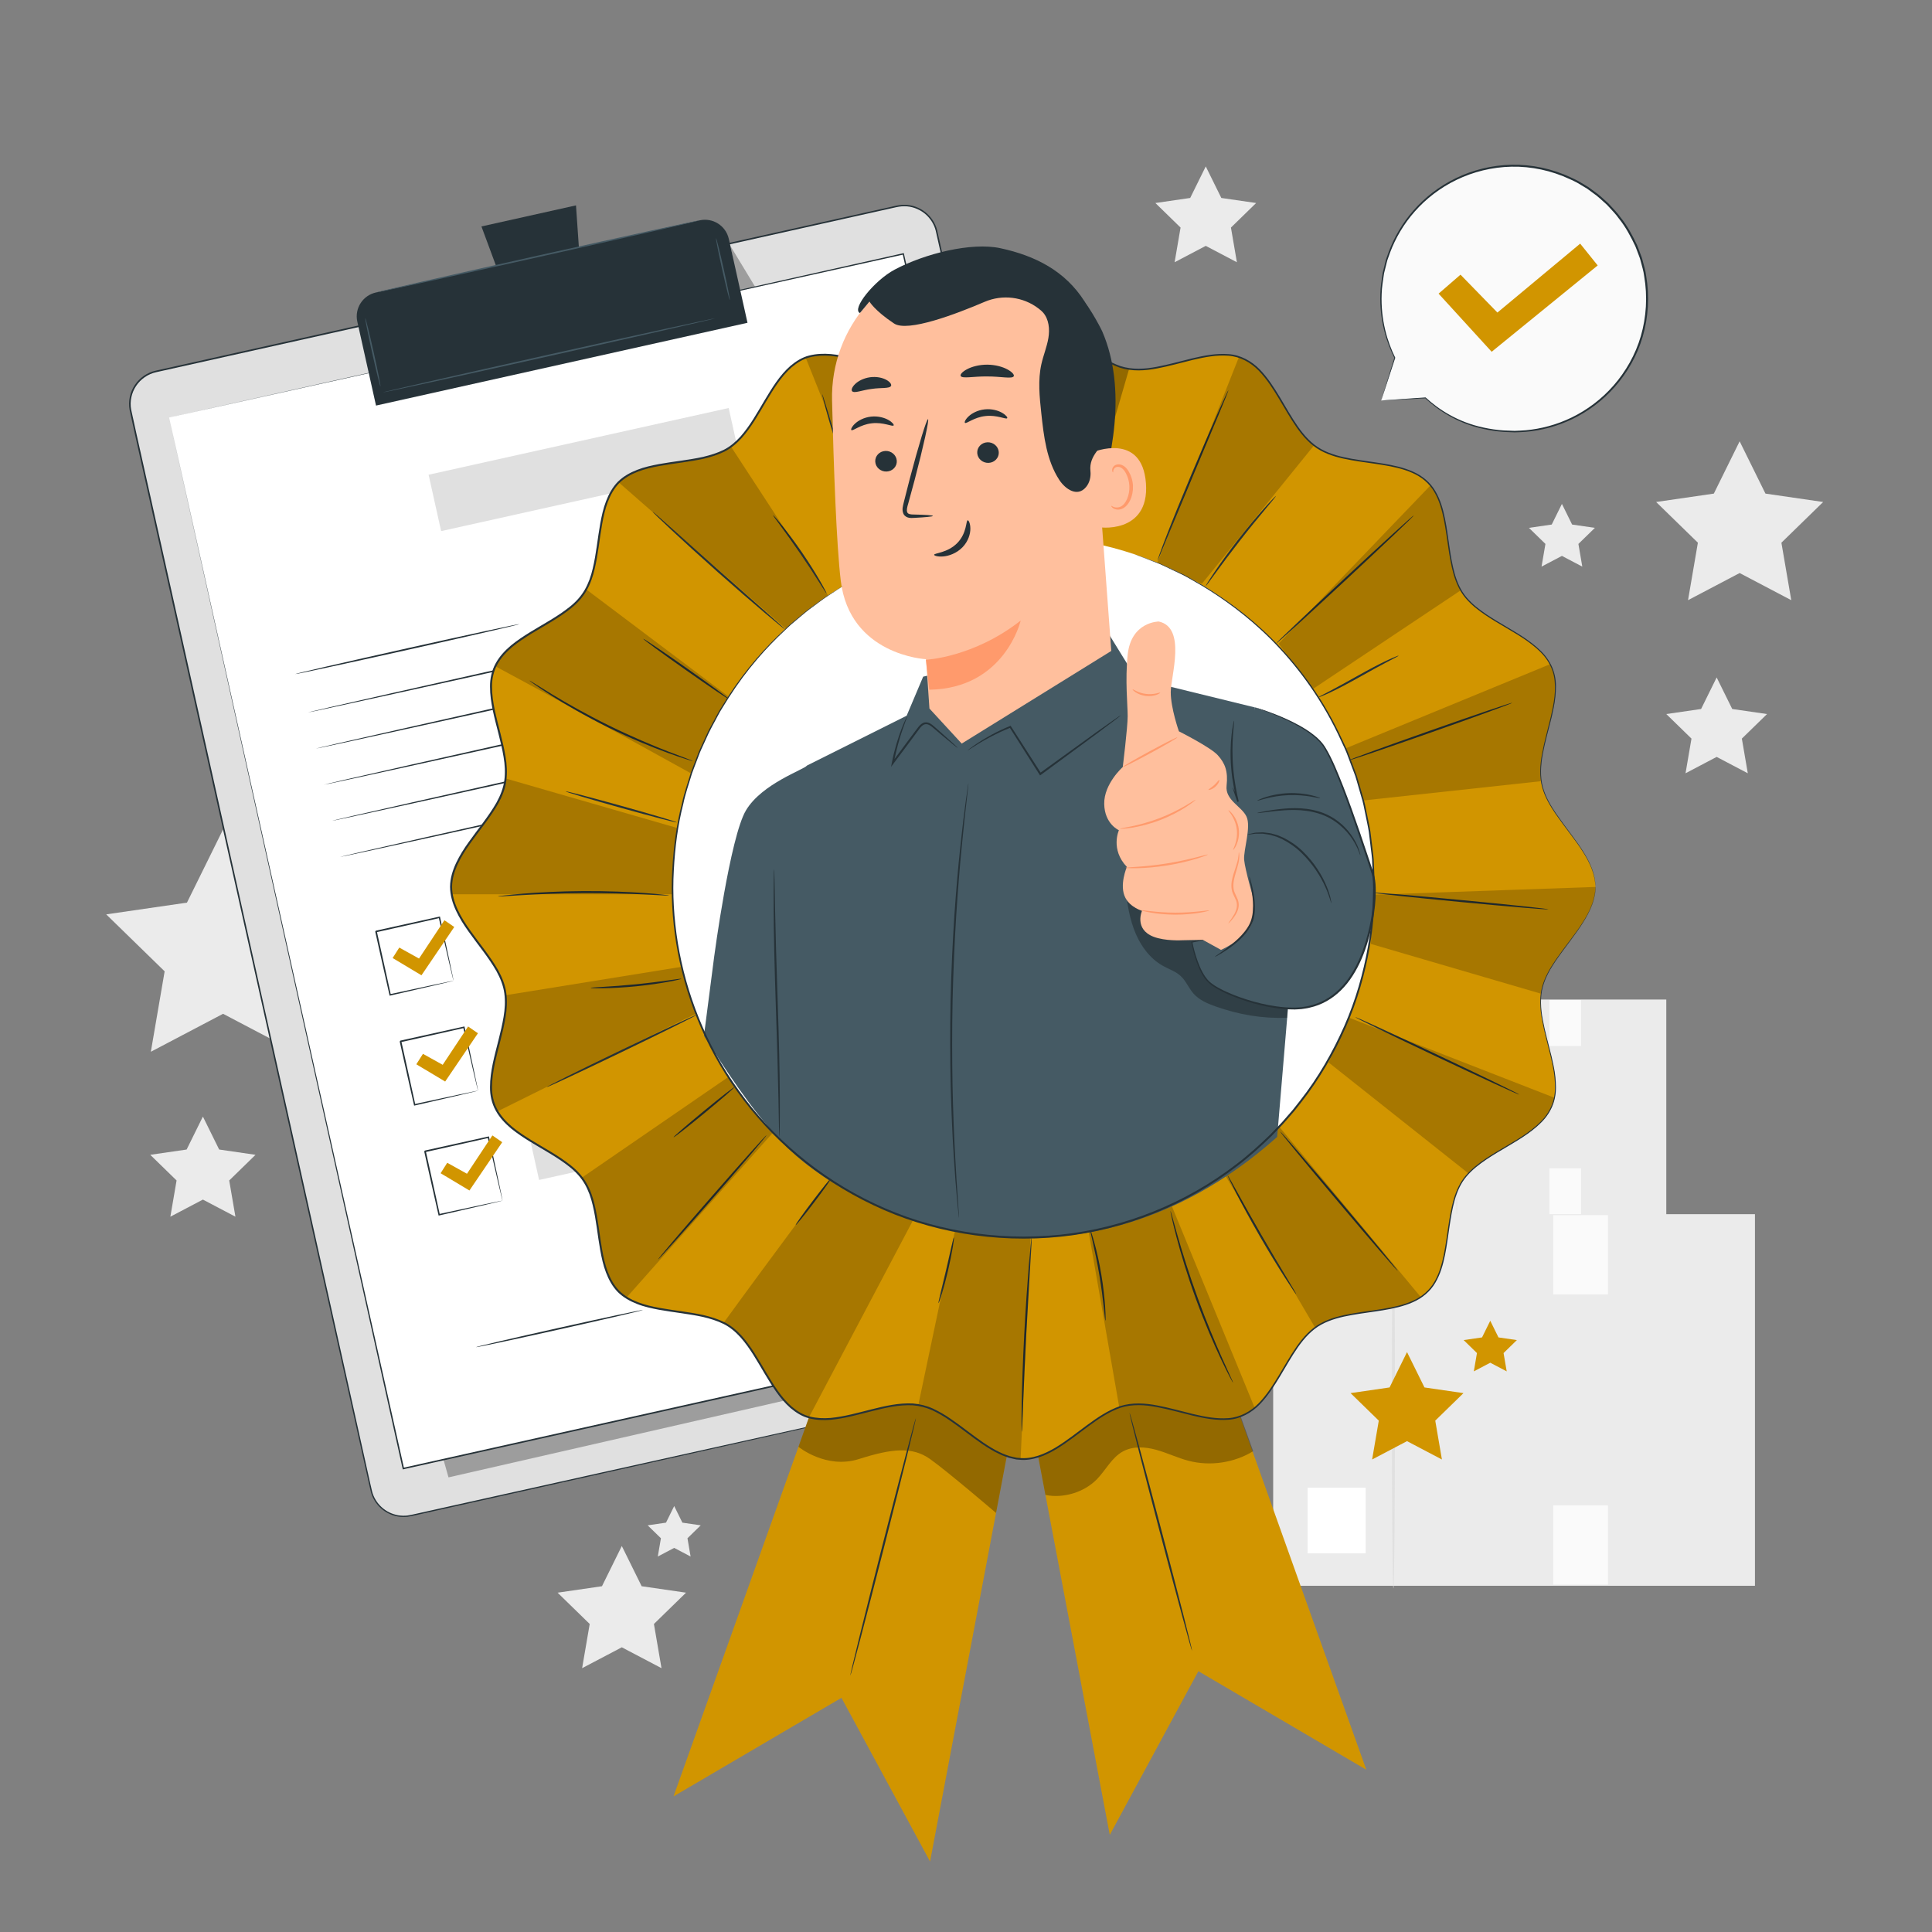 <?xml version="1.0" encoding="UTF-8"?> <svg xmlns="http://www.w3.org/2000/svg" version="1.1" x="0px" y="0px" viewBox="0 0 500 500" style="enable-background:new 0 0 500 500;"><rect x="0" y="0" width="500" height="500" fill="#808080" stroke="none"/><g id="Background_Complete"><g><g><g><g><g><g><rect x="358.97" y="258.68" transform="matrix(-1 -1.224647e-16 1.224647e-16 -1 790.204 573.095)" style="fill:#EBEBEB;" width="72.264" height="55.736"></rect></g></g></g><g><g><g><rect x="364.135" y="299.707" transform="matrix(-1 -1.224647e-16 1.224647e-16 -1 736.979 609.258)" style="fill:#FFFFFF;" width="8.708" height="9.843"></rect></g></g></g><g><g><g><rect x="400.98" y="258.823" style="fill:#FAFAFA;" width="8.208" height="11.893"></rect></g></g></g><g><g><g><rect x="400.98" y="302.357" style="fill:#FAFAFA;" width="8.208" height="11.893"></rect></g></g></g></g></g><g><g><g><g><path style="fill:#E0E0E0;" d="M377.007,314.799c-0.127,0-0.23-12.259-0.23-27.377c0-15.123,0.103-27.379,0.23-27.379 c0.127,0,0.23,12.256,0.23,27.379C377.237,302.54,377.134,314.799,377.007,314.799z"></path></g></g></g></g></g><g><g><g><g><g><g><rect x="329.496" y="314.232" transform="matrix(-1 -1.224647e-16 1.224647e-16 -1 783.676 724.63)" style="fill:#EBEBEB;" width="124.684" height="96.167"></rect></g></g></g><g><g><g><rect x="338.408" y="385.021" transform="matrix(-1 -1.224647e-16 1.224647e-16 -1 691.841 787.027)" style="fill:#FFFFFF;" width="15.024" height="16.984"></rect></g></g></g><g><g><g><rect x="401.98" y="314.479" style="fill:#FAFAFA;" width="14.163" height="20.52"></rect></g></g></g><g><g><g><rect x="401.98" y="389.593" style="fill:#FAFAFA;" width="14.163" height="20.52"></rect></g></g></g></g></g><g><g><g><g><path style="fill:#E0E0E0;" d="M360.617,411.06c-0.22,0-0.398-21.151-0.398-47.236c0-26.094,0.178-47.241,0.398-47.241 c0.22,0,0.397,21.146,0.397,47.241C361.014,389.909,360.836,411.06,360.617,411.06z"></path></g></g></g></g></g><g><polygon style="fill:#EBEBEB;" points="450.219,114.211 456.898,127.744 471.833,129.915 461.026,140.449 463.577,155.324 450.219,148.301 436.861,155.324 439.412,140.449 428.605,129.915 443.54,127.744 "></polygon></g><g><polygon style="fill:#EBEBEB;" points="52.509,288.967 56.719,297.496 66.131,298.864 59.32,305.503 60.928,314.877 52.509,310.451 44.091,314.877 45.698,305.503 38.888,298.864 48.3,297.496 "></polygon></g><g><polygon style="fill:#EBEBEB;" points="57.732,214.661 67.079,233.601 87.98,236.638 72.856,251.38 76.426,272.196 57.732,262.368 39.038,272.196 42.609,251.38 27.485,236.638 48.385,233.601 "></polygon></g><g><polygon style="fill:#EBEBEB;" points="444.271,175.324 448.3,183.487 457.308,184.796 450.79,191.15 452.329,200.122 444.271,195.886 436.214,200.122 437.753,191.15 431.234,184.796 440.242,183.487 "></polygon></g><g><polygon style="fill:#EBEBEB;" points="312.049,43.068 316.077,51.231 325.086,52.54 318.567,58.895 320.106,67.867 312.049,63.631 303.991,67.867 305.53,58.895 299.012,52.54 308.02,51.231 "></polygon></g><g><polygon style="fill:#EBEBEB;" points="404.224,130.409 406.861,135.752 412.757,136.609 408.49,140.768 409.497,146.64 404.224,143.867 398.95,146.64 399.957,140.768 395.691,136.609 401.587,135.752 "></polygon></g><g><polygon style="fill:#EBEBEB;" points="160.924,400.108 166.06,410.514 177.544,412.183 169.234,420.283 171.196,431.721 160.924,426.321 150.652,431.721 152.614,420.283 144.304,412.183 155.788,410.514 "></polygon></g><g><polygon style="fill:#EBEBEB;" points="174.481,389.764 176.603,394.064 181.348,394.753 177.915,398.1 178.725,402.826 174.481,400.594 170.237,402.826 171.048,398.1 167.615,394.753 172.359,394.064 "></polygon></g></g><g id="Background_Simple" style="display:none;"><g style="display:inline;"><path style="fill:#F5F5F5;" d="M462.286,345.261l-1.019-0.886c-8.586-7.465-20.538-9.798-31.038-5.691 c-1.35,0.528-2.662,1.153-3.922,1.876c-9.076,5.203-15.197,15.284-15.692,25.846c-0.291,6.211,1.176,12.786-1.336,18.446 c-3.27,7.366-11.878,10.319-19.573,12.52c-7.695,2.2-16.302,5.177-19.54,12.559c-2.028,4.623-1.399,10.072,0.403,14.818 c4.769,12.564,17.331,21.142,30.475,23.199c13.144,2.056,26.642-1.702,38.238-8.167c16.245-9.057,29.683-23.954,34.859-41.978 C479.316,379.778,475.356,358.746,462.286,345.261z"></path></g><g style="display:inline;"><path style="fill:#F5F5F5;" d="M410.47,65.064l-1.268,0.462c-10.692,3.89-18.527,13.212-20.026,24.386 c-0.193,1.436-0.282,2.887-0.261,4.34c0.15,10.461,5.999,20.702,14.996,26.255c5.291,3.266,11.753,5.171,15.485,10.112 c4.857,6.431,3.266,15.392,1.46,23.189c-1.806,7.797-3.376,16.768,1.51,23.178c3.06,4.015,8.131,6.107,13.155,6.832 c13.3,1.921,26.894-4.907,35.065-15.406s11.429-24.126,11.397-37.403c-0.045-18.599-6.558-37.575-19.813-50.84 C448.915,66.905,428.6,60.171,410.47,65.064z"></path></g><g style="display:inline;"><path style="fill:#F5F5F5;" d="M41.187,373.374l0.7-1.154c5.903-9.727,16.575-15.591,27.827-14.879 c1.446,0.091,2.887,0.287,4.308,0.591c10.23,2.19,19.132,9.926,22.822,19.834c2.17,5.827,2.776,12.536,6.894,17.161 c5.359,6.02,14.458,6.208,22.458,5.959c8-0.249,17.104-0.037,22.437,6.007c3.34,3.785,4.402,9.167,4.132,14.236 c-0.713,13.419-10.064,25.418-21.956,31.382c-11.892,5.964-25.893,6.498-38.908,3.875c-18.232-3.675-35.571-13.769-45.993-29.358 C35.486,411.439,32.848,390.2,41.187,373.374z"></path></g><g style="display:inline;"><ellipse transform="matrix(0.232 -0.973 0.973 0.232 65.052 655.492)" style="fill:#F5F5F5;" cx="447.744" cy="286.539" rx="25.12" ry="25.12"></ellipse></g><g style="display:inline;"><ellipse transform="matrix(0.707 -0.707 0.707 0.707 52.163 231.99)" style="fill:#F5F5F5;" cx="306.118" cy="53.029" rx="25.12" ry="25.12"></ellipse></g><g style="display:inline;"><ellipse transform="matrix(0.221 -0.975 0.975 0.221 -256.946 306.502)" style="fill:#F5F5F5;" cx="63.439" cy="314.135" rx="25.12" ry="25.12"></ellipse></g></g><g id="Stars"><g><polygon style="fill: rgb(209, 149, 0);" points="364.135,349.92 368.651,359.07 378.748,360.537 371.442,367.659 373.167,377.716 364.135,372.967 355.104,377.716 356.829,367.659 349.523,360.537 359.62,359.07 "></polygon></g><g><polygon style="fill: rgb(209, 149, 0);" points="385.678,341.811 387.806,346.122 392.564,346.814 389.121,350.17 389.934,354.908 385.678,352.671 381.423,354.908 382.235,350.17 378.792,346.814 383.55,346.122 "></polygon></g></g><g id="Speech_Bubble"><g><g><g><g><g><g><g><g><g><g><g><g><g><g><g><path style="fill:#FAFAFA;" d="M357.442,103.66l3.531-11.059c-2.749-5.513-4.055-11.828-3.459-18.41 c1.712-18.931,18.468-32.887,37.424-31.172c18.958,1.714,32.937,18.45,31.225,37.381 c-1.712,18.93-18.468,32.886-37.425,31.172c-7.916-0.716-14.435-3.582-19.835-8.602l0,0L357.442,103.66z"></path></g><g><g><path style="fill:#263238;" d="M357.442,103.66c0,0,0.266-0.027,0.763-0.064c0.514-0.037,1.247-0.09,2.204-0.158 c1.942-0.133,4.788-0.328,8.487-0.581l0.048-0.003l0.036,0.033c3.257,3.007,8.23,6.344,14.956,7.766 c1.668,0.358,3.427,0.637,5.261,0.751c0.918,0.035,1.851,0.07,2.8,0.105c0.948-0.007,1.91-0.106,2.888-0.156 c3.895-0.362,7.981-1.41,11.902-3.326c3.918-1.907,7.663-4.677,10.794-8.251c3.123-3.568,5.661-7.932,7.075-12.821 c1.406-4.881,1.763-10.232,0.85-15.51c-0.158-1.334-0.579-2.619-0.914-3.931c-0.146-0.663-0.427-1.285-0.656-1.926 c-0.244-0.635-0.468-1.281-0.731-1.911c-1.176-2.464-2.469-4.931-4.228-7.102 c-0.795-1.146-1.781-2.126-2.707-3.147c-0.444-0.53-0.998-0.947-1.497-1.418c-0.517-0.45-1.004-0.935-1.543-1.353 l-1.644-1.213l-0.82-0.603l-0.871-0.521l-1.735-1.038c-0.584-0.332-1.208-0.585-1.807-0.881 c-4.837-2.269-10.085-3.371-15.159-3.261c-5.077,0.1-9.954,1.338-14.22,3.4c-4.275,2.058-7.939,4.923-10.821,8.184 c-2.89,3.262-4.994,6.913-6.376,10.568c-0.165,0.461-0.329,0.917-0.491,1.371 c-0.173,0.451-0.324,0.903-0.422,1.369c-0.229,0.92-0.454,1.826-0.676,2.717c-0.245,1.818-0.579,3.565-0.614,5.275 c-0.276,6.854,1.531,12.538,3.5,16.526l0.021,0.042l-0.014,0.043c-1.169,3.563-2.069,6.303-2.683,8.173 c-0.306,0.921-0.54,1.626-0.704,2.12C357.534,103.407,357.442,103.66,357.442,103.66s0.061-0.228,0.203-0.698 c0.15-0.491,0.365-1.191,0.646-2.105c0.589-1.897,1.452-4.677,2.574-8.291l0.007,0.085 c-2.021-3.994-3.885-9.716-3.643-16.64c0.026-1.727,0.354-3.494,0.595-5.333c0.22-0.901,0.443-1.818,0.671-2.75 c0.097-0.471,0.248-0.93,0.421-1.386c0.163-0.459,0.327-0.922,0.492-1.389c1.383-3.703,3.5-7.407,6.418-10.72 c2.909-3.311,6.615-6.224,10.944-8.32c4.321-2.099,9.266-3.365,14.417-3.472 c5.147-0.118,10.474,0.993,15.386,3.294c0.608,0.299,1.241,0.556,1.834,0.893l1.763,1.052l0.885,0.529l0.833,0.611 l1.67,1.231c0.547,0.424,1.042,0.916,1.567,1.373c0.506,0.478,1.068,0.901,1.52,1.439 c0.94,1.036,1.94,2.032,2.748,3.195c1.784,2.205,3.099,4.708,4.29,7.211c0.267,0.64,0.494,1.296,0.742,1.941 c0.233,0.65,0.517,1.282,0.665,1.955c0.34,1.331,0.765,2.637,0.926,3.991c0.923,5.359,0.555,10.788-0.879,15.739 c-1.442,4.959-4.024,9.382-7.198,12.993c-3.182,3.617-6.985,6.414-10.958,8.334 c-3.977,1.928-8.117,2.976-12.059,3.326c-0.989,0.047-1.963,0.143-2.921,0.145c-0.959-0.04-1.902-0.08-2.83-0.119 c-1.851-0.124-3.624-0.414-5.307-0.784c-6.786-1.471-11.788-4.88-15.035-7.938l0.083,0.03 c-3.737,0.195-6.612,0.345-8.574,0.448c-0.944,0.046-1.668,0.081-2.175,0.106 C357.675,103.657,357.442,103.66,357.442,103.66z"></path></g></g></g></g></g></g></g></g></g></g></g></g></g></g></g><g><g><g><g><polygon style="fill: rgb(209, 149, 0);" points="372.306,75.996 377.978,71.085 387.531,80.889 408.948,63.053 413.481,68.697 386.042,91.04 "></polygon></g></g></g></g></g></g><g id="Form"><g><g><g><g><g><g><g><path style="fill:#E0E0E0;" d="M298.111,349.494L106.349,392.23c-4.655,1.037-9.269-1.895-10.306-6.55L33.809,106.432 c-1.037-4.655,1.895-9.269,6.55-10.306l191.763-42.736c4.655-1.037,9.269,1.895,10.306,6.55l62.233,279.249 C305.699,343.843,302.766,348.457,298.111,349.494z"></path></g></g></g><g><g><g><g><path style="fill:#263238;" d="M298.111,349.494c0,0,0.213-0.066,0.636-0.187c0.421-0.125,1.037-0.364,1.797-0.783 c0.744-0.442,1.62-1.104,2.423-2.11c0.788-1.005,1.5-2.375,1.753-4.049c0.144-0.833,0.127-1.74-0.021-2.67 c-0.157-0.93-0.413-1.901-0.631-2.924c-0.459-2.044-0.96-4.28-1.504-6.702c-1.085-4.845-2.337-10.434-3.747-16.725 c-5.626-25.174-13.766-61.597-23.825-106.602c-5.023-22.505-10.526-47.156-16.432-73.619 c-2.952-13.232-6.006-26.917-9.151-41.013c-1.572-7.048-3.167-14.199-4.785-21.448c-0.813-3.621-1.63-7.267-2.454-10.937 c-0.436-1.793-1.521-3.405-2.967-4.557c-1.467-1.126-3.303-1.797-5.171-1.79c-0.936-0.004-1.845,0.18-2.783,0.401 c-0.933,0.208-1.867,0.416-2.803,0.625c-1.871,0.417-3.748,0.836-5.631,1.256c-3.765,0.84-7.552,1.684-11.362,2.534 c-7.619,1.699-15.324,3.417-23.112,5.154c-15.576,3.473-31.48,7.019-47.67,10.629 c-32.381,7.218-65.908,14.691-100.246,22.345c-2.102,0.461-3.996,1.753-5.182,3.539c-1.201,1.775-1.679,4.013-1.304,6.115 c0.905,4.256,1.886,8.519,2.821,12.757c1.89,8.481,3.767,16.906,5.631,25.269c3.727,16.727,7.399,33.209,11.007,49.403 c7.214,32.39,14.173,63.633,20.802,93.395c6.626,29.763,12.922,58.045,18.815,84.514c0.736,3.309,1.466,6.589,2.19,9.84 c0.369,1.621,0.706,3.256,1.097,4.844c0.405,1.569,1.293,2.992,2.477,4.07c1.187,1.082,2.679,1.801,4.243,2.08 c0.785,0.131,1.582,0.15,2.369,0.074c0.779-0.103,1.564-0.294,2.348-0.468c3.133-0.697,6.235-1.387,9.307-2.071 c12.286-2.733,24.077-5.357,35.331-7.86c45.017-10.004,81.446-18.1,106.625-23.695c12.588-2.788,22.362-4.953,28.993-6.422 c3.313-0.729,5.84-1.285,7.542-1.66C297.238,349.674,298.111,349.494,298.111,349.494s-0.867,0.208-2.563,0.593 c-1.7,0.384-4.224,0.953-7.533,1.7c-6.627,1.486-16.396,3.676-28.977,6.497c-25.171,5.626-61.591,13.765-106.596,23.823 c-11.252,2.512-23.041,5.144-35.325,7.886c-3.071,0.686-6.173,1.378-9.305,2.077c-0.782,0.173-1.562,0.366-2.382,0.475 c-0.818,0.08-1.646,0.061-2.462-0.075c-1.626-0.289-3.176-1.035-4.41-2.158c-1.232-1.119-2.155-2.599-2.577-4.229 c-0.399-1.616-0.732-3.23-1.103-4.857c-0.726-3.251-1.457-6.531-2.196-9.839c-5.904-26.466-12.213-54.745-18.852-84.505 c-6.636-29.76-13.603-61.002-20.825-93.39c-3.61-16.194-7.284-32.676-11.013-49.402 c-1.864-8.363-3.742-16.788-5.632-25.269c-0.937-4.247-1.912-8.481-2.825-12.776c-0.393-2.205,0.109-4.555,1.368-6.415 c1.243-1.873,3.234-3.23,5.436-3.712c34.339-7.651,67.866-15.122,100.248-22.337c16.191-3.607,32.096-7.149,47.673-10.619 c7.788-1.734,15.495-3.451,23.114-5.148c3.81-0.848,7.597-1.692,11.363-2.531c1.883-0.419,3.76-0.837,5.631-1.254 c0.936-0.208,1.87-0.416,2.803-0.624c0.92-0.217,1.894-0.415,2.868-0.409c1.953-0.007,3.872,0.695,5.403,1.872 c1.512,1.203,2.644,2.89,3.099,4.762c0.823,3.674,1.64,7.324,2.452,10.949c1.614,7.25,3.206,14.401,4.776,21.45 c3.138,14.098,6.185,27.785,9.131,41.018c5.889,26.467,11.375,51.122,16.383,73.63 c10.004,45.017,18.1,81.449,23.696,106.63c1.395,6.295,2.635,11.887,3.71,16.734c0.536,2.423,1.032,4.66,1.484,6.706 c0.215,1.026,0.466,1.99,0.622,2.932c0.146,0.94,0.159,1.857,0.011,2.698c-0.262,1.69-0.987,3.068-1.786,4.076 c-0.815,1.009-1.7,1.669-2.452,2.107c-0.767,0.415-1.388,0.648-1.812,0.767 C298.328,349.442,298.111,349.494,298.111,349.494z"></path></g></g></g></g></g><g style="opacity:0.3;"><g><g><polygon points="116.073,382.344 290.794,342.403 285.266,308.156 275.364,288.967 108.224,354.618 "></polygon></g></g></g><g style="opacity:0.3;"><g><g><polygon points="189.016,63.631 195.625,74.544 196.914,80.326 192.427,81.326 "></polygon></g></g></g><g><g><g><polygon style="fill:#FFFFFF;" points="43.764,108.05 104.381,380.052 294.392,337.706 283.553,289.069 233.774,65.705 "></polygon></g></g><g><g><g><path style="fill:#263238;" d="M43.764,108.05c1.354-0.303,74.49-16.669,189.974-42.51l0.165-0.037l0.037,0.165 c16.857,75.589,37.894,169.919,60.652,271.971l0.005,0.022l0.046,0.204l-0.204,0.046 c-67.931,15.132-132.433,29.501-190.014,42.327l-0.187,0.042l-0.041-0.186C68.514,219.469,44.132,109.707,43.764,108.05 c0.37,1.655,24.903,111.385,60.804,271.96l-0.228-0.145c57.579-12.838,122.078-27.218,190.006-42.364l-0.159,0.25 l-0.005-0.022c-22.729-102.058-43.738-196.394-60.573-271.988l0.202,0.128C118.282,91.511,45.117,107.75,43.764,108.05z"></path></g></g></g></g></g><g><g><g><g><path style="fill:#263238;" d="M193.452,83.535l-96.14,21.426l-4.838-21.711c-0.76-3.41,1.388-6.79,4.798-7.55l83.792-18.674 c3.41-0.76,6.79,1.388,7.55,4.798L193.452,83.535z"></path></g></g></g><g><g><g><polygon style="fill:#263238;" points="149.066,53.15 124.596,58.603 132.131,78.94 150.562,74.832 "></polygon></g></g></g><g><g><g><g><path style="fill:#455A64;" d="M181.062,57.027c0.025,0.111-18.713,4.382-41.847,9.538 c-23.142,5.157-41.916,9.247-41.941,9.135c-0.025-0.111,18.709-4.381,41.851-9.539 C162.259,61.006,181.037,56.916,181.062,57.027z"></path></g></g></g></g><g><g><g><g><path style="fill:#455A64;" d="M98.462,99.983c-0.111,0.025-1.081-3.899-2.165-8.764c-1.085-4.866-1.873-8.83-1.762-8.855 c0.111-0.025,1.081,3.899,2.165,8.765C97.784,95.994,98.573,99.958,98.462,99.983z"></path></g></g></g></g><g><g><g><g><path style="fill:#455A64;" d="M188.873,77.644c-0.112,0.025-1-3.536-1.984-7.953c-0.985-4.418-1.692-8.019-1.581-8.043 c0.111-0.025,1,3.535,1.984,7.954C188.276,74.018,188.984,77.619,188.873,77.644z"></path></g></g></g></g><g><g><g><g><path style="fill:#455A64;" d="M185.063,82.386c0.025,0.112-19.21,4.493-42.957,9.785 c-23.755,5.294-43.026,9.494-43.051,9.382c-0.025-0.111,19.206-4.492,42.961-9.786 C165.763,86.476,185.038,82.275,185.063,82.386z"></path></g></g></g></g></g></g><g><g><g><path style="fill:#263238;" d="M134.45,161.514c0.025,0.113-12.948,3.1-28.972,6.671c-16.03,3.572-29.041,6.376-29.066,6.263 c-0.025-0.113,12.945-3.099,28.975-6.672C121.411,164.205,134.425,161.401,134.45,161.514z"></path></g></g></g><g><g><g><path style="fill:#263238;" d="M231.163,150.622c0.025,0.113-33.873,7.763-75.703,17.086 c-41.845,9.326-75.777,16.791-75.802,16.679c-0.025-0.113,33.866-7.762,75.711-17.087 C197.2,157.977,231.138,150.51,231.163,150.622z"></path></g></g></g><g><g><g><path style="fill:#263238;" d="M233.247,159.97c0.025,0.113-33.873,7.764-75.703,17.086 c-41.845,9.326-75.777,16.791-75.802,16.678c-0.025-0.113,33.866-7.762,75.711-17.087 C199.283,167.325,233.221,159.857,233.247,159.97z"></path></g></g></g><g><g><g><path style="fill:#263238;" d="M235.33,169.318c0.025,0.113-33.873,7.763-75.703,17.086 c-41.845,9.326-75.777,16.791-75.802,16.678c-0.025-0.113,33.866-7.762,75.711-17.087 C201.366,176.673,235.305,169.205,235.33,169.318z"></path></g></g></g><g><g><g><path style="fill:#263238;" d="M237.413,178.666c0.025,0.113-33.873,7.764-75.703,17.086 c-41.845,9.326-75.777,16.791-75.802,16.678c-0.025-0.113,33.866-7.762,75.711-17.087 C203.449,186.02,237.388,178.553,237.413,178.666z"></path></g></g></g><g><g><g><path style="fill:#263238;" d="M239.496,188.014c0.025,0.113-33.873,7.764-75.703,17.086 c-41.845,9.326-75.776,16.791-75.802,16.678c-0.025-0.113,33.866-7.762,75.711-17.087 C205.533,195.368,239.471,187.901,239.496,188.014z"></path></g></g></g><g><g><g><path style="fill:#263238;" d="M117.372,253.814c-0.008-0.005-0.039-0.113-0.091-0.316c-0.057-0.233-0.13-0.526-0.22-0.891 c-0.192-0.811-0.459-1.933-0.793-3.342c-0.668-2.891-1.606-6.954-2.728-11.814l0.216,0.137 c-4.775,1.073-10.397,2.335-16.395,3.683c-0.037,0.054,0.299-0.471,0.158-0.247l0.001,0.004l0.002,0.009l0.004,0.018 l0.008,0.035l0.016,0.07l0.031,0.14l0.063,0.281l0.125,0.56c0.083,0.372,0.165,0.743,0.247,1.112 c0.164,0.738,0.327,1.47,0.487,2.193c0.321,1.447,0.634,2.863,0.94,4.241c0.606,2.754,1.178,5.354,1.704,7.742l-0.216-0.137 c4.877-1.048,8.954-1.924,11.855-2.547c1.418-0.296,2.547-0.531,3.362-0.701c0.368-0.073,0.665-0.132,0.9-0.179 C117.253,253.826,117.364,253.808,117.372,253.814c0.008,0.005-0.086,0.033-0.277,0.083c-0.224,0.055-0.506,0.125-0.856,0.212 c-0.801,0.19-1.91,0.454-3.302,0.784c-2.919,0.674-7.02,1.62-11.927,2.753l-0.176,0.041l-0.04-0.178 c-0.538-2.385-1.124-4.982-1.745-7.733c-0.309-1.377-0.626-2.793-0.95-4.239c-0.162-0.724-0.325-1.455-0.49-2.193 c-0.082-0.369-0.165-0.74-0.248-1.112l-0.125-0.56l-0.063-0.281l-0.031-0.141l-0.016-0.07l-0.008-0.035l-0.004-0.018 l-0.002-0.009l-0.001-0.004c-0.142,0.222,0.192-0.308,0.16-0.253c6.003-1.327,11.629-2.571,16.407-3.628l0.178-0.039 l0.038,0.177c1.058,4.923,1.943,9.038,2.572,11.967c0.292,1.401,0.524,2.517,0.692,3.323c0.07,0.354,0.127,0.639,0.171,0.866 C117.365,253.721,117.38,253.819,117.372,253.814z"></path></g></g></g><g><g><g><rect x="124.527" y="226.001" transform="matrix(0.976 -0.217 0.217 0.976 -45.839 45.365)" style="fill:#E0E0E0;" width="117.218" height="9.779"></rect></g></g></g><g><g><g><path style="fill:#263238;" d="M123.713,282.265c-0.008-0.005-0.039-0.113-0.091-0.316c-0.057-0.233-0.13-0.526-0.22-0.891 c-0.192-0.811-0.459-1.933-0.793-3.342c-0.668-2.892-1.605-6.954-2.728-11.814l0.216,0.137 c-4.775,1.073-10.397,2.335-16.395,3.683c-0.037,0.054,0.299-0.472,0.158-0.247l0.001,0.004l0.002,0.009l0.004,0.018 l0.008,0.035l0.016,0.07l0.031,0.141l0.063,0.281l0.125,0.56c0.083,0.372,0.165,0.743,0.248,1.112 c0.164,0.738,0.326,1.47,0.487,2.193c0.321,1.447,0.634,2.863,0.94,4.241c0.606,2.754,1.178,5.354,1.704,7.742l-0.216-0.137 c4.877-1.048,8.954-1.924,11.855-2.547c1.418-0.296,2.547-0.531,3.362-0.701c0.368-0.073,0.665-0.132,0.9-0.179 C123.594,282.278,123.704,282.26,123.713,282.265c0.008,0.005-0.086,0.033-0.277,0.083c-0.224,0.055-0.506,0.125-0.856,0.212 c-0.801,0.19-1.91,0.454-3.302,0.785c-2.919,0.674-7.021,1.62-11.928,2.753l-0.176,0.041l-0.04-0.178 c-0.538-2.385-1.124-4.982-1.745-7.733c-0.309-1.377-0.626-2.792-0.95-4.239c-0.162-0.723-0.325-1.455-0.49-2.193 c-0.082-0.369-0.165-0.74-0.248-1.112l-0.125-0.56l-0.063-0.281l-0.031-0.141l-0.016-0.07l-0.008-0.035l-0.004-0.018 l-0.002-0.009l-0.001-0.004c-0.142,0.222,0.192-0.308,0.16-0.253c6.003-1.327,11.629-2.571,16.407-3.627l0.178-0.04 l0.038,0.177c1.058,4.923,1.943,9.038,2.573,11.967c0.292,1.401,0.524,2.517,0.692,3.323c0.07,0.354,0.126,0.639,0.171,0.866 C123.706,282.173,123.721,282.271,123.713,282.265z"></path></g></g></g><g><g><g><rect x="130.868" y="254.453" transform="matrix(0.976 -0.217 0.217 0.976 -51.876 47.425)" style="fill:#E0E0E0;" width="117.218" height="9.779"></rect></g></g></g><g><g><g><path style="fill:#263238;" d="M130.053,310.717c-0.008-0.005-0.039-0.113-0.091-0.316c-0.057-0.233-0.13-0.526-0.22-0.891 c-0.192-0.81-0.459-1.933-0.793-3.342c-0.668-2.892-1.605-6.954-2.728-11.814l0.216,0.137 c-4.775,1.073-10.397,2.335-16.395,3.683c-0.037,0.054,0.3-0.471,0.158-0.247l0.001,0.005l0.002,0.009l0.004,0.018l0.008,0.035 l0.016,0.07l0.031,0.141l0.063,0.281l0.125,0.56c0.083,0.372,0.165,0.743,0.247,1.112c0.164,0.738,0.327,1.47,0.487,2.193 c0.321,1.447,0.634,2.863,0.939,4.241c0.606,2.754,1.178,5.354,1.704,7.742l-0.216-0.137c4.877-1.048,8.954-1.924,11.855-2.548 c1.418-0.296,2.547-0.531,3.363-0.701c0.368-0.073,0.665-0.132,0.9-0.179C129.935,310.73,130.045,310.712,130.053,310.717 c0.008,0.005-0.086,0.033-0.277,0.083c-0.224,0.056-0.506,0.126-0.856,0.213c-0.801,0.19-1.91,0.454-3.302,0.784 c-2.919,0.674-7.02,1.62-11.927,2.753l-0.176,0.041l-0.04-0.178c-0.538-2.386-1.124-4.982-1.745-7.733 c-0.309-1.377-0.626-2.793-0.95-4.239c-0.162-0.724-0.325-1.455-0.49-2.193c-0.082-0.369-0.165-0.74-0.248-1.112l-0.125-0.56 l-0.063-0.281l-0.031-0.141l-0.016-0.07l-0.008-0.035l-0.004-0.018l-0.002-0.009l-0.001-0.004 c-0.142,0.222,0.192-0.308,0.16-0.253c6.003-1.327,11.629-2.571,16.407-3.628l0.178-0.039l0.038,0.177 c1.058,4.923,1.943,9.038,2.572,11.967c0.292,1.401,0.524,2.517,0.692,3.323c0.07,0.354,0.127,0.64,0.171,0.866 C130.047,310.625,130.061,310.723,130.053,310.717z"></path></g></g></g><g><g><g><rect x="137.209" y="282.905" transform="matrix(0.976 -0.217 0.217 0.976 -57.913 49.486)" style="fill:#E0E0E0;" width="117.218" height="9.779"></rect></g></g></g><g><g><g><g><g><g><polygon style="fill: rgb(209, 149, 0);" points="101.615,247.935 103.333,245.232 108.442,248.071 115.016,238.153 117.561,239.906 109.076,252.405 "></polygon></g></g></g></g></g></g><g><g><g><g><g><g><polygon style="fill: rgb(209, 149, 0);" points="107.744,275.435 109.462,272.732 114.57,275.571 121.145,265.653 123.69,267.406 115.205,279.905 "></polygon></g></g></g></g></g></g><g><g><g><g><g><g><polygon style="fill: rgb(209, 149, 0);" points="114.028,303.631 115.746,300.928 120.854,303.767 127.428,293.849 129.974,295.602 121.488,308.101 "></polygon></g></g></g></g></g></g><g><g><g><path style="fill:#263238;" d="M166.396,339.014c0.025,0.113-9.635,2.362-21.573,5.022 c-11.943,2.661-21.641,4.727-21.666,4.614c-0.025-0.113,9.632-2.361,21.575-5.023 C156.67,340.967,166.37,338.902,166.396,339.014z"></path></g></g></g><g><g><g><path style="fill:#263238;" d="M187.941,333.864c0.025,0.113-3.529,1.001-7.937,1.983c-4.41,0.983-8.003,1.688-8.029,1.575 c-0.025-0.113,3.528-1.001,7.938-1.984C184.321,334.456,187.916,333.751,187.941,333.864z"></path></g></g></g><g><g><g><path style="fill:#263238;" d="M259.281,311.409c0.025,0.113-8.667,2.146-19.411,4.54c-10.748,2.395-19.479,4.245-19.504,4.132 c-0.025-0.113,8.665-2.146,19.413-4.541C250.523,313.146,259.256,311.296,259.281,311.409z"></path></g></g></g><g><g><g><path style="fill:#263238;" d="M249.992,337.733c-0.024-0.008,0.085-0.274,0.191-0.796c0.116-0.521,0.122-1.326-0.121-2.31 c-0.251-0.985-0.766-2.124-1.383-3.442c-0.59-1.313-1.356-2.87-1.369-4.768c0.028-1.863,0.849-3.932,2.535-5.383 c1.665-1.479,4.276-2.001,6.645-1.239c1.179,0.384,2.317,1.051,3.163,2.077c0.404,0.523,0.728,1.151,0.751,1.872 c0.063,0.735-0.5,1.465-1.173,1.69c-0.665,0.255-1.314,0.331-1.968,0.488c-0.657,0.135-1.319,0.272-1.986,0.409 c-1.337,0.264-2.701,0.509-4.093,0.691c-2.777,0.372-5.567,0.423-8.181,0.047c-1.278-0.135-2.628-0.156-3.591,0.585 c-0.96,0.733-1.447,1.924-2.164,2.923c-0.353,0.504-0.804,0.986-1.395,1.246c-0.583,0.27-1.262,0.263-1.834,0.077 c-1.154-0.389-2.002-1.162-2.918-1.682c-0.453-0.265-0.925-0.484-1.407-0.532c-0.478-0.046-0.959,0.071-1.34,0.339 c-0.773,0.549-1.182,1.459-1.694,2.22c-1.012,1.617-2.753,2.383-4.222,2.436c-1.507,0.074-2.73-0.566-3.501-1.241 c-0.787-0.688-1.18-1.42-1.385-1.919c-0.201-0.506-0.227-0.794-0.227-0.794c0.022-0.006,0.082,0.274,0.304,0.76 c0.226,0.479,0.633,1.18,1.413,1.828c0.766,0.637,1.95,1.224,3.383,1.131c1.405-0.074,3.044-0.82,3.987-2.363 c0.498-0.743,0.885-1.682,1.758-2.324c0.435-0.311,1.003-0.458,1.558-0.406c0.559,0.053,1.073,0.293,1.546,0.565 c0.95,0.538,1.81,1.292,2.853,1.631c0.515,0.162,1.079,0.16,1.573-0.069c0.496-0.221,0.899-0.642,1.234-1.125 c0.688-0.95,1.16-2.176,2.239-3.019c0.536-0.415,1.21-0.629,1.874-0.705c0.668-0.075,1.338-0.034,1.998,0.032 c2.611,0.368,5.324,0.313,8.086-0.054c1.379-0.181,2.734-0.423,4.066-0.685c0.666-0.136,1.326-0.272,1.982-0.406 c0.648-0.152,1.331-0.242,1.898-0.462c0.574-0.211,0.956-0.715,0.923-1.304c-0.013-0.582-0.295-1.161-0.66-1.632 c-0.769-0.941-1.853-1.592-2.965-1.956c-2.249-0.732-4.719-0.253-6.303,1.136c-1.612,1.366-2.42,3.343-2.464,5.123 c-0.009,1.802,0.714,3.348,1.286,4.667c0.595,1.324,1.097,2.489,1.327,3.5c0.224,1.012,0.19,1.84,0.045,2.365 C250.131,337.48,249.992,337.733,249.992,337.733z"></path></g></g></g><g><g><g><path style="fill:#263238;" d="M270.667,324.931c0.003,0.014-0.177,0.067-0.522,0.155c-0.388,0.094-0.89,0.215-1.514,0.365 c-1.366,0.317-3.259,0.756-5.577,1.293c-4.709,1.092-11.206,2.633-18.354,4.445c-7.15,1.815-13.596,3.557-18.256,4.842 c-2.294,0.632-4.167,1.149-5.519,1.521c-0.62,0.165-1.119,0.298-1.505,0.4c-0.345,0.087-0.529,0.126-0.533,0.112 c-0.004-0.014,0.171-0.08,0.509-0.193c0.38-0.122,0.872-0.28,1.483-0.476c1.29-0.407,3.163-0.971,5.484-1.65 c4.641-1.358,11.079-3.147,18.234-4.963c7.153-1.813,13.664-3.31,18.392-4.328c2.364-0.51,4.28-0.906,5.607-1.164 c0.631-0.119,1.138-0.214,1.53-0.288C270.479,324.942,270.664,324.917,270.667,324.931z"></path></g></g></g><g><rect x="111.659" y="113.974" transform="matrix(0.976 -0.217 0.217 0.976 -22.791 35.85)" style="fill:#E0E0E0;" width="79.571" height="14.95"></rect></g></g></g><g id="Character_00000039826182135072414070000016352920049323683971_"><g><g><g><g><g><g><g><g><polygon style="fill: rgb(209, 149, 0);" points="262.119,342.306 287.211,474.868 310.141,432.501 353.603,458.009 307.468,328.925 "></polygon></g></g></g></g></g><g style="opacity:0.3;"><g><path d="M270.558,386.89c4.638,0.955,10.052-0.685,13.343-4.09c2.286-2.365,3.811-5.578,6.694-7.162 c2.588-1.422,5.779-1.219,8.625-0.433c2.846,0.786,5.526,2.105,8.384,2.846c5.602,1.454,11.78,0.536,16.719-2.482l-7.238-20.1 l-33.603-4.197l-16.022,19.246L270.558,386.89z"></path></g></g><g><g><path style="fill:#263238;" d="M308.506,427.236c-0.139,0.036-3.876-13.731-8.345-30.747 c-4.471-17.022-7.981-30.846-7.842-30.882c0.139-0.036,3.875,13.728,8.346,30.75 C305.134,413.372,308.645,427.199,308.506,427.236z"></path></g></g></g><g><g><g><g><g><polygon style="fill: rgb(209, 149, 0);" points="265.792,349.202 240.699,481.763 217.769,439.396 174.307,464.905 220.442,335.821 "></polygon></g></g></g></g></g><g style="opacity:0.3;"><path d="M206.643,374.429c0,0,7.136,5.875,15.651,3.168c8.514-2.707,13.8-3.276,18.406,0 c4.606,3.276,17.076,13.956,17.076,13.956l2.895-15.294l-16.746-22.999l-17.489,3.531l-12.455,1.244l-4.63,8.764 L206.643,374.429z"></path></g><g><path style="fill: rgb(209, 149, 0);" d="M412.904,229.537c0,9.511-12.157,17.704-13.935,26.693c-1.832,9.262,6.231,21.471,2.697,29.993 c-3.595,8.671-17.965,11.586-23.125,19.293c-5.199,7.766-2.426,22.151-9.011,28.735c-6.584,6.584-20.969,3.811-28.735,9.01 c-7.707,5.16-10.622,19.529-19.293,23.125c-8.522,3.534-20.731-4.529-29.993-2.697c-8.989,1.778-17.182,13.935-26.693,13.935 c-9.511,0-17.704-12.157-26.693-13.935c-9.262-1.832-21.471,6.23-29.993,2.697c-8.671-3.595-11.586-17.965-19.293-23.125 c-7.766-5.199-22.151-2.426-28.735-9.011c-6.584-6.584-3.811-20.969-9.01-28.735c-5.159-7.707-19.529-10.622-23.125-19.293 c-3.534-8.522,4.529-20.731,2.697-29.993c-1.778-8.989-13.935-17.182-13.935-26.693s12.157-17.704,13.935-26.693 c1.832-9.262-6.231-21.471-2.697-29.993c3.595-8.671,17.965-11.586,23.125-19.293c5.199-7.766,2.426-22.151,9.011-28.735 c6.584-6.584,20.969-3.811,28.735-9.01c7.707-5.16,10.622-19.529,19.293-23.125c8.522-3.534,20.731,4.529,29.993,2.697 c8.989-1.778,17.182-13.935,26.693-13.935c9.511,0,17.704,12.157,26.693,13.935c9.262,1.832,21.471-6.23,29.993-2.697 c8.671,3.595,11.586,17.965,19.293,23.125c7.766,5.199,22.151,2.426,28.735,9.01c6.584,6.584,3.811,20.969,9.01,28.735 c5.159,7.707,19.529,10.622,23.125,19.293c3.534,8.522-4.529,20.731-2.697,29.993 C400.747,211.833,412.904,220.026,412.904,229.537z"></path></g><g><g><path style="fill:#263238;" d="M230.168,146.531c-0.016,0.008-0.108-0.133-0.269-0.409c-0.185-0.332-0.41-0.734-0.682-1.219 c-0.586-1.062-1.395-2.62-2.359-4.562c-1.932-3.883-4.43-9.336-6.839-15.503c-2.404-6.171-4.26-11.876-5.467-16.041 c-0.605-2.082-1.065-3.776-1.353-4.954c-0.129-0.541-0.236-0.989-0.324-1.358c-0.068-0.312-0.096-0.478-0.079-0.483 c0.017-0.005,0.079,0.152,0.18,0.455c0.114,0.362,0.252,0.801,0.418,1.332c0.381,1.235,0.891,2.891,1.51,4.902 c1.296,4.131,3.202,9.803,5.6,15.959c2.403,6.152,4.841,11.615,6.685,15.533c0.906,1.899,1.652,3.463,2.208,4.629 c0.236,0.503,0.433,0.92,0.594,1.263C230.122,146.365,230.184,146.522,230.168,146.531z"></path></g></g><g><g><path style="fill:#263238;" d="M243.346,141.519c-0.035,0.009-0.169-0.384-0.382-1.103c-0.215-0.718-0.498-1.765-0.828-3.063 c-0.66-2.597-1.478-6.209-2.218-10.23c-0.738-4.023-1.257-7.691-1.562-10.353c-0.153-1.331-0.26-2.41-0.314-3.157 c-0.056-0.747-0.07-1.162-0.035-1.166c0.036-0.004,0.118,0.403,0.236,1.142c0.13,0.849,0.289,1.896,0.478,3.132 c0.398,2.645,0.973,6.294,1.709,10.307c0.738,4.012,1.497,7.627,2.064,10.24c0.263,1.223,0.486,2.258,0.666,3.098 C243.313,141.1,243.381,141.51,243.346,141.519z"></path></g></g><g><g><path style="fill:#263238;" d="M266.596,139.209c-0.144,0.003-0.514-11.214-0.827-25.051 c-0.313-13.842-0.45-25.062-0.306-25.065c0.144-0.003,0.514,11.212,0.827,25.054 C266.602,127.983,266.739,139.206,266.596,139.209z"></path></g></g><g><g><path style="fill:#263238;" d="M289.99,116.161c0.137,0.043-1.477,5.652-3.605,12.526c-2.129,6.877-3.966,12.416-4.103,12.374 c-0.137-0.042,1.477-5.65,3.606-12.528C288.016,121.658,289.852,116.118,289.99,116.161z"></path></g></g><g><g><path style="fill:#263238;" d="M299.54,145.147c-0.017-0.006,0.027-0.169,0.126-0.473c0.124-0.359,0.275-0.794,0.456-1.319 c0.402-1.144,1.024-2.783,1.801-4.806c1.563-4.042,3.811-9.59,6.369-15.685c2.558-6.098,4.935-11.591,6.688-15.553 c0.864-1.919,1.575-3.5,2.106-4.679c0.238-0.502,0.436-0.918,0.599-1.26c0.142-0.286,0.225-0.432,0.242-0.425 s-0.034,0.168-0.146,0.467c-0.138,0.353-0.306,0.782-0.509,1.299c-0.492,1.196-1.152,2.798-1.953,4.744 c-1.704,4.064-4.004,9.548-6.546,15.609c-2.527,6.064-4.813,11.552-6.507,15.62c-0.801,1.945-1.461,3.547-1.954,4.742 c-0.218,0.511-0.398,0.935-0.547,1.284C299.633,145.003,299.556,145.153,299.54,145.147z"></path></g></g><g><g><path style="fill:#263238;" d="M312.041,151.666c-0.03-0.02,0.175-0.381,0.57-1.018c0.394-0.638,0.988-1.545,1.739-2.654 c1.502-2.219,3.658-5.23,6.172-8.455c2.517-3.225,4.913-6.049,6.699-8.046c0.893-0.999,1.628-1.795,2.151-2.333 c0.521-0.539,0.822-0.825,0.849-0.801c0.027,0.024-0.223,0.356-0.697,0.935c-0.548,0.661-1.224,1.476-2.023,2.439 c-1.712,2.055-4.057,4.909-6.568,8.126c-2.508,3.217-4.705,6.186-6.282,8.347c-0.739,1.009-1.365,1.864-1.873,2.556 C312.332,151.363,312.071,151.686,312.041,151.666z"></path></g></g><g><g><path style="fill:#263238;" d="M330.221,166.571c-0.098-0.105,7.814-7.626,17.67-16.795 c9.859-9.172,17.929-16.52,18.027-16.415c0.098,0.105-7.813,7.624-17.672,16.796 C338.39,159.327,330.319,166.676,330.221,166.571z"></path></g></g><g><g><path style="fill:#263238;" d="M361.984,169.677c0.032,0.072-1.14,0.659-3.014,1.642c-1.876,0.98-4.433,2.394-7.252,3.977 c-2.821,1.584-5.419,2.954-7.344,3.852c-0.962,0.449-1.748,0.798-2.301,1.016c-0.551,0.222-0.863,0.329-0.878,0.296 c-0.032-0.071,1.14-0.659,3.014-1.642c1.876-0.98,4.433-2.394,7.254-3.978c2.82-1.583,5.418-2.953,7.342-3.852 c0.962-0.449,1.748-0.798,2.301-1.016C361.658,169.751,361.969,169.644,361.984,169.677z"></path></g></g><g><g><path style="fill:#263238;" d="M391.388,181.874c0.048,0.136-9.371,3.575-21.034,7.681 c-11.667,4.107-21.161,7.326-21.209,7.191c-0.048-0.136,9.369-3.574,21.036-7.682 C381.845,184.958,391.34,181.738,391.388,181.874z"></path></g></g><g><g><path style="fill:#263238;" d="M400.747,235.34c-0.014,0.143-10.249-0.714-22.859-1.914 c-12.614-1.201-22.825-2.29-22.812-2.433c0.014-0.143,10.247,0.714,22.861,1.915 C390.547,234.108,400.76,235.197,400.747,235.34z"></path></g></g><g><g><path style="fill:#263238;" d="M393.22,283.297c-0.061,0.13-9.631-4.262-21.372-9.809c-11.745-5.549-21.213-10.15-21.151-10.28 c0.061-0.13,9.629,4.261,21.374,9.81C383.811,278.564,393.281,283.167,393.22,283.297z"></path></g></g><g><g><path style="fill:#263238;" d="M361.74,328.925c-0.11,0.093-7.012-7.913-15.415-17.879 c-8.405-9.969-15.128-18.123-15.018-18.216c0.11-0.093,7.011,7.911,15.416,17.88 C355.126,320.677,361.85,328.833,361.74,328.925z"></path></g></g><g><g><path style="fill:#263238;" d="M335.465,334.953c-0.03,0.019-0.326-0.382-0.834-1.124c-0.51-0.742-1.226-1.829-2.095-3.183 c-1.738-2.707-4.069-6.494-6.523-10.746c-2.454-4.254-4.565-8.167-6.039-11.027c-0.737-1.43-1.32-2.594-1.707-3.407 c-0.388-0.812-0.588-1.268-0.556-1.285c0.032-0.016,0.292,0.409,0.735,1.191c0.486,0.873,1.108,1.99,1.852,3.327 c1.556,2.813,3.716,6.692,6.166,10.941c2.451,4.246,4.728,8.057,6.385,10.812c0.785,1.314,1.441,2.411,1.953,3.268 C335.257,334.496,335.495,334.934,335.465,334.953z"></path></g></g><g><g><path style="fill:#263238;" d="M319.141,357.901c-0.016,0.008-0.105-0.133-0.26-0.41c-0.178-0.333-0.394-0.736-0.654-1.222 c-0.562-1.064-1.336-2.625-2.256-4.57c-1.843-3.889-4.211-9.352-6.464-15.524c-2.247-6.177-3.949-11.883-5.04-16.046 c-0.547-2.082-0.959-3.774-1.213-4.95c-0.113-0.539-0.207-0.987-0.285-1.356c-0.06-0.311-0.082-0.477-0.065-0.481 c0.018-0.004,0.074,0.153,0.167,0.456c0.104,0.363,0.229,0.802,0.38,1.332c0.346,1.236,0.809,2.892,1.371,4.901 c1.18,4.131,2.932,9.805,5.174,15.965c2.247,6.157,4.555,11.627,6.309,15.549c0.863,1.9,1.573,3.466,2.104,4.635 c0.225,0.503,0.412,0.92,0.566,1.264C319.099,357.736,319.157,357.893,319.141,357.901z"></path></g></g><g><g><path style="fill:#263238;" d="M286.079,341.813c-0.077,0.004-0.2-1.331-0.432-3.482c-0.231-2.151-0.594-5.116-1.137-8.369 c-0.546-3.254-1.168-6.176-1.649-8.285c-0.481-2.109-0.799-3.412-0.725-3.433c0.035-0.01,0.157,0.304,0.349,0.88 c0.194,0.576,0.446,1.417,0.733,2.464c0.575,2.093,1.257,5.019,1.806,8.288c0.545,3.269,0.852,6.257,0.99,8.423 c0.07,1.083,0.106,1.961,0.109,2.568C286.128,341.475,286.115,341.811,286.079,341.813z"></path></g></g><g><g><path style="fill:#263238;" d="M264.451,370.599c-0.018,0-0.033-0.177-0.044-0.513c-0.006-0.396-0.014-0.881-0.023-1.47 c-0.013-1.277-0.005-3.124,0.037-5.406c0.076-4.565,0.285-10.869,0.651-17.824c0.361-6.958,0.809-13.249,1.177-17.799 c0.186-2.275,0.352-4.114,0.482-5.384c0.066-0.585,0.12-1.068,0.164-1.461c0.043-0.334,0.076-0.508,0.094-0.506 c0.018,0.001,0.021,0.179,0.011,0.515c-0.018,0.395-0.04,0.88-0.067,1.469c-0.079,1.352-0.187,3.176-0.317,5.395 c-0.266,4.627-0.626,10.884-1.024,17.8c-0.365,6.951-0.632,13.248-0.803,17.807c-0.083,2.221-0.152,4.046-0.202,5.4 c-0.03,0.588-0.054,1.073-0.074,1.468C264.49,370.423,264.469,370.599,264.451,370.599z"></path></g></g><g><g><path style="fill:#263238;" d="M246.87,320.234c0.069,0.013-0.039,0.988-0.3,2.552c-0.26,1.563-0.681,3.713-1.232,6.067 c-0.552,2.355-1.13,4.468-1.592,5.984c-0.461,1.517-0.798,2.438-0.865,2.419c-0.071-0.02,0.141-0.978,0.51-2.515 c0.412-1.717,0.9-3.754,1.44-6.006c0.517-2.257,0.984-4.298,1.378-6.02C246.561,321.173,246.797,320.221,246.87,320.234z"></path></g></g><g><g><path style="fill:#263238;" d="M215.082,304.961c0.115,0.087-1.844,2.863-4.375,6.2c-2.531,3.338-4.676,5.972-4.79,5.885 c-0.115-0.087,1.844-2.862,4.376-6.2C212.822,307.509,214.967,304.874,215.082,304.961z"></path></g></g><g><g><path style="fill:#263238;" d="M198.406,293.757c0.108,0.095-6.097,7.382-13.859,16.274 c-7.764,8.896-14.145,16.028-14.253,15.933c-0.108-0.095,6.096-7.38,13.861-16.275 C191.916,300.796,198.297,293.662,198.406,293.757z"></path></g></g><g><g><path style="fill:#263238;" d="M190.061,281.355c0.091,0.111-3.361,3.107-7.711,6.692c-4.351,3.586-7.951,6.402-8.043,6.291 c-0.091-0.111,3.36-3.107,7.711-6.693C186.368,284.06,189.969,281.244,190.061,281.355z"></path></g></g><g><g><path style="fill:#263238;" d="M180.298,262.641c0.063,0.13-8.581,4.424-19.303,9.591c-10.726,5.169-19.469,9.253-19.531,9.123 c-0.062-0.13,8.579-4.423,19.305-9.592C171.491,266.596,180.236,262.512,180.298,262.641z"></path></g></g><g><g><path style="fill:#263238;" d="M176.375,253.307c0.007,0.035-0.313,0.128-0.898,0.266c-0.584,0.14-1.435,0.315-2.491,0.51 c-2.111,0.392-5.047,0.837-8.308,1.165c-3.263,0.325-6.229,0.47-8.376,0.505c-1.074,0.018-1.942,0.015-2.543-0.007 c-0.6-0.019-0.932-0.047-0.933-0.083c-0.001-0.076,1.324-0.149,3.461-0.278c2.138-0.129,5.088-0.331,8.338-0.655 c3.249-0.326,6.18-0.713,8.301-1.01C175.048,253.423,176.361,253.232,176.375,253.307z"></path></g></g><g><g><path style="fill:#263238;" d="M173.209,231.762c-0.003,0.036-0.626,0.02-1.75-0.038c-1.209-0.062-2.813-0.145-4.756-0.244 c-4.015-0.195-9.566-0.378-15.698-0.348c-6.134,0.035-11.683,0.278-15.696,0.516c-1.941,0.121-3.544,0.22-4.753,0.295 c-1.122,0.071-1.745,0.093-1.749,0.057c-0.003-0.036,0.613-0.126,1.731-0.259c1.118-0.136,2.739-0.296,4.745-0.461 c4.012-0.332,9.571-0.634,15.718-0.67c6.145-0.031,11.707,0.212,15.722,0.501c2.008,0.143,3.631,0.286,4.75,0.41 C172.595,231.643,173.212,231.726,173.209,231.762z"></path></g></g><g><g><path style="fill:#263238;" d="M175.173,212.839c-0.039,0.139-6.514-1.547-14.461-3.765c-7.95-2.218-14.361-4.128-14.323-4.267 c0.039-0.139,6.513,1.547,14.463,3.765C168.799,210.79,175.212,212.701,175.173,212.839z"></path></g></g><g><g><path style="fill:#263238;" d="M179.358,196.974c-0.006,0.017-0.168-0.02-0.472-0.106c-0.361-0.109-0.797-0.242-1.323-0.401 c-1.147-0.354-2.791-0.914-4.808-1.648c-4.034-1.465-9.533-3.708-15.414-6.6c-5.879-2.9-11.01-5.892-14.631-8.197 c-1.811-1.151-3.257-2.113-4.237-2.806c-0.447-0.32-0.817-0.585-1.124-0.804c-0.254-0.188-0.382-0.295-0.372-0.31 c0.01-0.015,0.158,0.062,0.43,0.223c0.321,0.197,0.709,0.435,1.177,0.722c1.013,0.641,2.487,1.554,4.319,2.662 c3.663,2.22,8.806,5.152,14.667,8.042c5.863,2.883,11.322,5.173,15.314,6.723c1.996,0.777,3.618,1.389,4.744,1.801 c0.513,0.196,0.938,0.359,1.29,0.493C179.213,196.887,179.364,196.957,179.358,196.974z"></path></g></g><g><g><path style="fill:#263238;" d="M188.771,181.025c-0.083,0.118-5.145-3.305-11.306-7.643c-6.163-4.34-11.09-7.952-11.007-8.07 c0.083-0.118,5.144,3.304,11.307,7.644C183.926,177.295,188.854,180.908,188.771,181.025z"></path></g></g><g><g><path style="fill:#263238;" d="M168.876,132.417c0.012-0.013,0.142,0.083,0.379,0.277c0.279,0.239,0.614,0.526,1.017,0.871 c0.933,0.827,2.176,1.929,3.683,3.264c3.159,2.819,7.412,6.613,12.113,10.807c4.721,4.174,8.991,7.951,12.163,10.755 c1.504,1.339,2.745,2.443,3.676,3.272c0.39,0.359,0.714,0.658,0.984,0.907c0.221,0.212,0.332,0.33,0.32,0.343 c-0.012,0.014-0.145-0.077-0.389-0.263c-0.287-0.229-0.633-0.503-1.048-0.833c-0.904-0.732-2.197-1.806-3.785-3.147 c-3.176-2.681-7.525-6.432-12.268-10.644c-4.741-4.212-8.979-8.086-12.016-10.924c-1.518-1.419-2.739-2.577-3.572-3.387 c-0.377-0.373-0.69-0.684-0.951-0.943C168.97,132.552,168.864,132.43,168.876,132.417z"></path></g></g><g><g><path style="fill:#263238;" d="M200.071,133.326c0.028-0.023,0.269,0.225,0.68,0.692c0.412,0.466,0.988,1.158,1.684,2.026 c1.392,1.735,3.244,4.191,5.161,6.993c1.917,2.804,3.534,5.421,4.646,7.348c0.557,0.963,0.992,1.751,1.277,2.304 c0.286,0.553,0.43,0.867,0.399,0.884c-0.066,0.038-0.8-1.125-1.99-2.997c-1.19-1.874-2.851-4.45-4.761-7.245 c-1.911-2.793-3.709-5.275-5.024-7.063C200.829,134.479,200.012,133.374,200.071,133.326z"></path></g></g><g style="opacity:0.2;"><path d="M160.104,124.823l43.503,38.091l10.814-8.653l-25.245-38.683c0,0-1.934,1.423-6.961,2.859 C177.346,119.829,163.008,120.201,160.104,124.823z"></path></g><g style="opacity:0.2;"><path d="M208.528,92.601l21.245,53.172l13.573-4.253l-4.523-46.117c0,0-2.338,0.547-7.524-0.112 C226.275,94.652,214.08,89.884,208.528,92.601z"></path></g><g style="opacity:0.3;"><path d="M265.171,81.467l1.425,57.742l12.725,0.611l12.883-44.317c-0.245-0.022-3.57-0.597-7.491-3.103 C280.306,89.585,271.334,81.008,265.171,81.467z"></path></g><g style="opacity:0.2;"><path d="M320.65,92.376l-21.111,53.232l11.494,5.495l29.051-35.861c-0.218-0.115-2.971-2.408-5.517-6.487 C331.799,104.318,327.081,94.153,320.65,92.376z"></path></g><g style="opacity:0.2;"><path d="M370.229,125.594l-39.322,40.977l8.764,11.81l38.42-25.643c0,0-1.614-2.558-2.527-7.481 C374.639,140.277,374.505,131.203,370.229,125.594z"></path></g><g style="opacity:0.2;"><path d="M401.268,171.852l-52.95,21.793l4.393,13.528l46.068-4.999c0,0-0.288-1.424,0.317-6.617 C399.683,190.526,404.966,179.29,401.268,171.852z"></path></g><g style="opacity:0.2;"><path d="M412.986,229.537l-57.724,2.021l-0.48,12.73l44.035,12.883c0.019-0.246,0.412-2.733,1.746-5.256 C403.805,245.784,412.986,237.14,412.986,229.537z"></path></g><g style="opacity:0.2;"><path d="M402.353,284.121l-53.15-20.716l-5.376,11.55l36.159,28.679c0.113-0.219,2.225-2.176,6.277-4.764 C390.672,296.056,401.13,291.51,402.353,284.121z"></path></g><g style="opacity:0.2;"><g><path d="M324.177,283.297l-13.155,11.041c0.996,1.042,18.53,30.84,29.332,49.262c0.149-0.109,0.288-0.236,0.44-0.339 c7.116-4.764,19.774-2.854,26.911-7.565L324.177,283.297z"></path></g><g><path d="M300.003,304.181l-19.642,6.697l9.3,53.324c0.613-0.214,1.229-0.39,1.849-0.513c9.262-1.832,21.471,6.231,29.993,2.697 c1.172-0.486,2.231-1.181,3.219-2.011L300.003,304.181z"></path></g><g><path d="M264.136,377.597l3.139-69.661l-16.982-4.302l-12.636,59.978c0.156,0.025,0.313,0.046,0.468,0.076 C246.898,365.424,254.914,377.041,264.136,377.597z"></path></g><g><path d="M221.435,296.11c0,0-22.441,30.057-34.173,46.245c0.549,0.273,1.077,0.572,1.576,0.906 c7.707,5.16,10.622,19.53,19.293,23.125c0.398,0.165,0.806,0.297,1.219,0.414l31.349-59.339L221.435,296.11z"></path></g><g><path d="M198.406,271.908l-47.86,32.895c0.183,0.237,0.383,0.465,0.548,0.712c5.199,7.766,2.426,22.151,9.01,28.735 c0.606,0.606,1.296,1.11,2.023,1.571c16.912-19.063,47.272-53.277,48.372-54.466L198.406,271.908z"></path></g><g><path d="M187.44,248.423l-56.585,9.139c0.901,9.076-6.253,20.541-2.886,28.66c0.206,0.497,0.456,0.969,0.729,1.43 c19.802-9.859,61.176-30.368,62.897-30.481L187.44,248.423z"></path></g><g><path d="M184.35,216.904l-53.491-15.437c-0.045,0.465-0.104,0.926-0.194,1.378c-1.778,8.989-13.935,17.182-13.935,26.693 c0,0.638,0.059,1.27,0.161,1.897h65.293L184.35,216.904z"></path></g><g><path d="M128.185,172.426c19.988,10.713,59.078,32.382,59.078,32.382l9.62-18.269l-45.187-34.021 c-0.193,0.353-0.381,0.711-0.603,1.041C146.022,161.134,132.074,164.093,128.185,172.426z"></path></g></g><g><g><path style="fill:#263238;" d="M412.904,229.537c0,0-0.025-0.213-0.063-0.633c-0.054-0.418-0.035-1.055-0.264-1.86 c-0.314-1.632-1.228-3.977-2.997-6.704c-1.717-2.763-4.32-5.846-7.034-9.759c-1.323-1.967-2.699-4.188-3.434-6.854 c-0.733-2.67-0.593-5.676-0.018-8.707c0.552-3.049,1.461-6.189,2.256-9.52c0.735-3.313,1.527-6.932,0.788-10.615 c-0.393-1.819-1.257-3.554-2.485-5.061c-1.241-1.502-2.8-2.764-4.447-3.947c-3.319-2.355-7.132-4.241-10.785-6.698 c-1.816-1.234-3.62-2.608-5.103-4.362c-1.499-1.749-2.47-3.93-3.125-6.186c-1.286-4.547-1.569-9.414-2.546-14.275 c-0.498-2.419-1.171-4.878-2.463-7.058c-1.264-2.198-3.309-3.898-5.696-4.928c-2.382-1.057-5-1.605-7.647-2.044 c-2.654-0.436-5.367-0.745-8.095-1.229c-2.716-0.488-5.501-1.132-8.016-2.524c-2.53-1.382-4.507-3.604-6.164-5.97 c-1.66-2.385-3.087-4.945-4.607-7.472c-1.522-2.519-3.122-5.052-5.198-7.205c-2.073-2.133-4.838-3.668-7.887-3.868 c-3.036-0.226-6.112,0.355-9.144,1.074c-3.04,0.73-6.083,1.618-9.236,2.21c-3.126,0.61-6.488,0.825-9.657-0.181 c-3.122-1.084-5.875-2.977-8.533-4.927c-2.662-1.959-5.263-4.046-8.115-5.778c-2.837-1.676-6.076-3.073-9.445-2.695 l-0.625,0.048c-0.206,0.035-0.41,0.089-0.615,0.132c-0.408,0.097-0.823,0.172-1.227,0.286 c-0.792,0.292-1.605,0.529-2.361,0.924c-1.553,0.69-2.999,1.625-4.433,2.573c-2.848,1.942-5.533,4.172-8.45,6.153 c-1.443,1.011-2.988,1.898-4.602,2.661c-1.633,0.736-3.407,1.18-5.208,1.316c-3.62,0.177-7.179-0.64-10.667-1.52 c-3.497-0.876-6.995-1.88-10.603-2.226c-1.8-0.151-3.623-0.075-5.369,0.361c-1.759,0.423-3.319,1.422-4.703,2.584 c-2.758,2.407-4.686,5.645-6.603,8.829c-1.912,3.202-3.728,6.541-6.268,9.415c-1.281,1.411-2.763,2.698-4.499,3.569 c-1.735,0.852-3.585,1.422-5.457,1.864c-3.759,0.825-7.599,1.178-11.383,1.863c-3.742,0.68-7.636,1.744-10.411,4.433 c-1.335,1.371-2.27,3.087-2.956,4.89c-0.701,1.806-1.103,3.727-1.458,5.652c-0.701,3.858-1.024,7.82-1.959,11.715 c-0.445,1.947-1.114,3.875-2.128,5.634c-1.016,1.758-2.424,3.283-4.008,4.535c-3.16,2.54-6.754,4.42-10.187,6.522 c-1.712,1.059-3.403,2.161-4.959,3.434c-1.532,1.291-2.924,2.773-3.878,4.523c-0.967,1.74-1.409,3.748-1.393,5.763 c-0.007,2.016,0.295,4.035,0.702,6.034c0.846,3.997,2.115,7.934,2.792,12.044c0.353,2.047,0.48,4.165,0.206,6.257 c-0.269,2.099-1.08,4.094-2.089,5.929c-2.083,3.655-4.803,6.859-7.214,10.262c-1.218,1.693-2.342,3.458-3.225,5.336 c-0.877,1.872-1.498,3.89-1.513,5.958c0.013,2.068,0.62,4.089,1.494,5.964c0.877,1.882,2.004,3.646,3.22,5.341 c2.409,3.406,5.133,6.608,7.219,10.263c1.012,1.834,1.828,3.826,2.105,5.926c0.281,2.092,0.156,4.212-0.197,6.26 c-0.672,4.112-1.944,8.051-2.79,12.049c-0.407,1.999-0.713,4.018-0.71,6.035c-0.022,2.016,0.423,4.024,1.382,5.768 c0.949,1.753,2.34,3.238,3.871,4.531c1.557,1.272,3.245,2.378,4.958,3.437c3.435,2.103,7.029,3.984,10.192,6.521 c1.583,1.253,2.995,2.774,4.014,4.531c1.018,1.758,1.686,3.687,2.133,5.633c0.938,3.895,1.26,7.859,1.96,11.717 c0.354,1.926,0.757,3.847,1.457,5.654c0.686,1.803,1.616,3.523,2.953,4.894c2.772,2.694,6.667,3.759,10.409,4.44 c3.785,0.686,7.626,1.039,11.386,1.863c1.873,0.441,3.722,1.011,5.458,1.862c1.736,0.872,3.219,2.158,4.501,3.569 c2.541,2.874,4.357,6.214,6.27,9.416c1.918,3.184,3.846,6.423,6.604,8.831c1.384,1.162,2.944,2.161,4.704,2.585 c1.746,0.436,3.57,0.512,5.37,0.361c3.608-0.347,7.107-1.351,10.604-2.227c3.489-0.88,7.048-1.697,10.669-1.519 c1.801,0.137,3.575,0.582,5.208,1.318c1.614,0.764,3.159,1.651,4.602,2.662c2.917,1.982,5.602,4.212,8.451,6.154 c1.434,0.948,2.88,1.883,4.434,2.572c0.756,0.396,1.57,0.632,2.362,0.924c0.405,0.113,0.819,0.189,1.227,0.286 c0.205,0.043,0.409,0.098,0.615,0.132l0.625,0.048c3.37,0.377,6.608-1.024,9.445-2.699c2.852-1.734,5.453-3.82,8.115-5.78 c2.659-1.949,5.411-3.844,8.535-4.925c3.17-1.005,6.531-0.787,9.658-0.176c3.153,0.592,6.196,1.481,9.236,2.211 c3.033,0.718,6.109,1.298,9.145,1.071c3.048-0.205,5.813-1.74,7.884-3.876c2.075-2.154,3.675-4.688,5.196-7.207 c1.52-2.527,2.947-5.086,4.607-7.472c1.659-2.365,3.637-4.586,6.169-5.966c2.516-1.39,5.302-2.031,8.017-2.519 c2.728-0.484,5.441-0.793,8.095-1.229c2.647-0.44,5.265-0.988,7.646-2.047c2.386-1.032,4.43-2.735,5.692-4.934 c1.29-2.181,1.962-4.639,2.459-7.059c0.976-4.861,1.259-9.729,2.547-14.274c0.654-2.256,1.628-4.436,3.129-6.184 c1.484-1.753,3.288-3.126,5.105-4.359c3.654-2.456,7.466-4.343,10.784-6.698c1.647-1.183,3.204-2.447,4.445-3.948 c1.227-1.508,2.089-3.244,2.48-5.063c0.426-1.82,0.316-3.677,0.153-5.449c-0.176-1.783-0.575-3.495-0.944-5.165 c-0.796-3.33-1.704-6.47-2.256-9.518c-0.574-3.031-0.712-6.037,0.021-8.706c0.736-2.665,2.112-4.886,3.435-6.853 c2.714-3.912,5.317-6.994,7.033-9.757c1.769-2.727,2.683-5.071,2.996-6.703c0.229-0.805,0.21-1.442,0.263-1.859 C412.879,229.75,412.904,229.537,412.904,229.537s-0.008,0.213-0.036,0.634c-0.045,0.419-0.017,1.059-0.238,1.869 c-0.297,1.642-1.2,4.005-2.959,6.748c-1.707,2.779-4.301,5.878-6.994,9.788c-1.312,1.965-2.673,4.18-3.39,6.812 c-0.715,2.634-0.574,5.607,0.006,8.624c0.557,3.033,1.471,6.166,2.276,9.502c0.373,1.675,0.777,3.392,0.96,5.191 c0.168,1.788,0.285,3.666-0.145,5.526c-0.395,1.858-1.276,3.64-2.523,5.176c-1.26,1.53-2.833,2.81-4.49,4.004 c-3.337,2.376-7.151,4.271-10.778,6.719c-1.803,1.228-3.585,2.591-5.036,4.311c-1.465,1.711-2.415,3.843-3.06,6.077 c-1.27,4.499-1.548,9.36-2.522,14.254c-0.498,2.437-1.172,4.929-2.491,7.167c-1.289,2.258-3.41,4.028-5.842,5.08 c-2.429,1.083-5.072,1.637-7.73,2.082c-2.665,0.442-5.377,0.754-8.088,1.238c-2.7,0.487-5.451,1.129-7.9,2.487 c-2.458,1.342-4.392,3.51-6.035,5.857c-1.643,2.364-3.065,4.918-4.586,7.453c-1.524,2.528-3.132,5.085-5.247,7.286 c-2.102,2.184-4.997,3.794-8.134,4.003c-3.118,0.236-6.23-0.355-9.278-1.073c-3.053-0.731-6.093-1.615-9.216-2.199 c-3.103-0.604-6.383-0.804-9.446,0.169c-3.037,1.053-5.762,2.922-8.409,4.868c-2.653,1.955-5.259,4.05-8.146,5.808 c-0.744,0.402-1.454,0.868-2.239,1.203c-0.387,0.176-0.767,0.371-1.161,0.533l-1.21,0.429c-1.63,0.495-3.374,0.828-5.106,0.602 l-0.65-0.051c-0.214-0.034-0.424-0.091-0.636-0.135c-0.422-0.099-0.851-0.178-1.269-0.295 c-0.813-0.298-1.652-0.543-2.423-0.945c-1.589-0.705-3.052-1.651-4.501-2.607c-2.872-1.956-5.562-4.187-8.454-6.149 c-1.432-1.003-2.953-1.873-4.532-2.62c-1.596-0.717-3.299-1.141-5.048-1.275c-3.52-0.172-7.043,0.63-10.523,1.511 c-3.488,0.874-7.003,1.889-10.679,2.244c-1.836,0.154-3.716,0.081-5.536-0.373c-1.838-0.443-3.47-1.485-4.896-2.684 c-2.843-2.484-4.781-5.757-6.708-8.948c-1.915-3.206-3.729-6.527-6.216-9.336c-1.256-1.38-2.682-2.614-4.359-3.457 c-1.683-0.824-3.496-1.384-5.343-1.819c-3.715-0.814-7.55-1.167-11.367-1.856c-1.902-0.368-3.822-0.761-5.654-1.486 c-1.828-0.707-3.592-1.687-5.023-3.092c-1.402-1.437-2.365-3.223-3.069-5.071c-0.717-1.854-1.124-3.8-1.482-5.742 c-0.706-3.889-1.03-7.846-1.957-11.687c-0.441-1.921-1.097-3.802-2.079-5.496c-0.982-1.692-2.339-3.16-3.896-4.392 c-3.103-2.49-6.684-4.368-10.137-6.479c-1.724-1.066-3.431-2.182-5.019-3.479c-1.563-1.32-3.003-2.85-3.996-4.683 c-1.005-1.824-1.467-3.938-1.444-6.007c-0.004-2.075,0.309-4.128,0.72-6.147c0.855-4.033,2.123-7.968,2.785-12.024 c0.348-2.021,0.465-4.089,0.195-6.107c-0.266-2.02-1.05-3.941-2.044-5.744c-2.048-3.591-4.762-6.787-7.189-10.216 c-1.224-1.706-2.368-3.495-3.267-5.422c-0.895-1.92-1.53-4.016-1.543-6.184c0.016-2.169,0.664-4.261,1.562-6.177 c0.904-1.923,2.046-3.712,3.272-5.416c2.429-3.425,5.139-6.622,7.184-10.214c0.991-1.804,1.77-3.726,2.029-5.746 c0.264-2.017,0.145-4.085-0.204-6.105c-0.666-4.054-1.933-7.988-2.786-12.02c-0.41-2.019-0.72-4.072-0.712-6.146 c-0.018-2.068,0.442-4.183,1.455-6.003c0.998-1.829,2.44-3.357,4.004-4.674c1.587-1.298,3.296-2.411,5.019-3.476 c3.451-2.111,7.032-3.988,10.132-6.48c1.557-1.231,2.911-2.702,3.89-4.395c0.978-1.696,1.635-3.576,2.074-5.497 c0.924-3.84,1.249-7.796,1.955-11.684c0.359-1.941,0.766-3.887,1.484-5.74c0.704-1.848,1.671-3.631,3.072-5.068 c1.433-1.403,3.198-2.38,5.026-3.086c1.832-0.723,3.751-1.117,5.653-1.484c3.816-0.689,7.649-1.041,11.364-1.856 c1.847-0.435,3.659-0.995,5.341-1.82c1.677-0.842,3.101-2.078,4.357-3.457c2.486-2.808,4.3-6.129,6.214-9.335 c1.926-3.191,3.865-6.463,6.707-8.946c1.426-1.198,3.058-2.24,4.896-2.683c1.819-0.454,3.699-0.527,5.535-0.373 c3.675,0.355,7.19,1.37,10.677,2.244c3.48,0.881,7.002,1.683,10.522,1.512c1.748-0.134,3.451-0.557,5.047-1.274 c1.578-0.746,3.099-1.616,4.532-2.619c2.892-1.962,5.581-4.192,8.453-6.148c1.448-0.957,2.911-1.902,4.5-2.607 c0.771-0.402,1.609-0.648,2.422-0.946c0.417-0.118,0.846-0.196,1.268-0.296c0.212-0.045,0.423-0.1,0.636-0.136l0.65-0.051 c1.732-0.227,3.476,0.106,5.106,0.599l1.21,0.429c0.395,0.161,0.774,0.356,1.162,0.532c0.785,0.335,1.496,0.8,2.239,1.202 c2.888,1.757,5.493,3.852,8.146,5.807c2.646,1.947,5.371,3.815,8.407,4.87c3.062,0.974,6.342,0.777,9.445,0.173 c3.123-0.584,6.163-1.467,9.216-2.199c3.047-0.718,6.159-1.31,9.277-1.076c3.137,0.203,6.032,1.814,8.137,3.994 c2.116,2.2,3.725,4.757,5.249,7.285c1.521,2.535,2.943,5.089,4.585,7.453c1.641,2.348,3.575,4.517,6.031,5.861 c2.448,1.359,5.199,2.004,7.898,2.491c2.711,0.484,5.424,0.796,8.088,1.237c2.658,0.445,5.301,0.998,7.731,2.079 c2.432,1.05,4.556,2.818,5.847,5.074c1.321,2.237,1.996,4.729,2.494,7.165c0.976,4.894,1.253,9.754,2.521,14.255 c0.646,2.234,1.594,4.367,3.057,6.079c1.451,1.721,3.232,3.085,5.034,4.314c3.626,2.449,7.441,4.343,10.778,6.719 c1.657,1.194,3.231,2.472,4.491,4.003c1.248,1.535,2.131,3.316,2.527,5.174c0.432,1.86,0.315,3.739,0.148,5.527 c-0.182,1.799-0.585,3.517-0.959,5.191c-0.805,3.337-1.719,6.47-2.276,9.503c-0.58,3.017-0.723,5.99-0.008,8.625 c0.717,2.633,2.077,4.848,3.389,6.814c2.693,3.911,5.288,7.01,6.995,9.79c1.759,2.743,2.663,5.107,2.96,6.749 c0.221,0.81,0.193,1.45,0.238,1.869C412.897,229.324,412.904,229.537,412.904,229.537z"></path></g></g><g><path style="fill:none;stroke:#000000;stroke-width:0.05;stroke-miterlimit:10;" d="M311.561,209.528"></path></g><g><g><path style="fill:#263238;" d="M237.042,366.958c0.139,0.035-3.552,15.001-8.244,33.422 c-4.693,18.427-8.61,33.332-8.749,33.296c-0.139-0.036,3.551-14.998,8.244-33.425 C232.985,381.831,236.903,366.923,237.042,366.958z"></path></g></g></g><g><g><circle style="fill:#FFFFFF;" cx="264.817" cy="229.537" r="90.776"></circle></g><g><path style="fill:#455A64;" d="M208.922,198.083c-1.252,1.252-8.136,13.768-8.762,24.094 c-0.626,10.326,0.858,68.318,0.858,68.318l0.268,3.843c16.343,19.111,75.739,47.549,129.242-0.096l0,0l2.998-35.668 l-8.828-75.51l-30.665-7.51l-7.191-11.655l-47.925,11.22l-4.274,10.105L208.922,198.083z"></path></g><g><g><g><g><g><g><g><g><g><g><g><path style="fill:#263238;" d="M283.518,133.536c2.11-7.845,4.186-15.746,4.916-23.837 c0.729-8.091,0.054-16.451-3.164-23.91c-0.488-1.131-4.539-8.676-5.757-8.493c-0.871,0.132,1.751,7.23,1.348,8.013 c-3.848,7.467-4.546,16.245-3.441,24.571C278.525,118.208,280.652,125.641,283.518,133.536"></path></g></g></g></g></g></g></g></g><g><g><g><path style="fill:#FFBF9D;" d="M282.723,102.542c-0.387-20.37-12.564-37.123-32.915-36.172l-1.876,0.197 c-18.875,1.99-33.065,18.135-32.599,37.11c0.433,17.653,1.139,37.153,2.245,46.532 c2.289,19.415,22.053,20.389,22.053,20.389c0.044-0.002,0.906,12.769,0.906,12.769l8.352,9.073l38.711-23.977 L282.723,102.542z"></path></g></g></g><g><g><g><g><g><g><g><g><g><g><path style="fill:#FF9A6C;" d="M239.631,170.748c0,0,12.33-0.573,24.524-10.152c0,0-4.084,17.61-23.668,17.904 L239.631,170.748z"></path></g></g></g></g></g></g></g></g></g></g><g><g><g><g><g><g><g><g><g><g><g><g><g><g><g><g><path style="fill:#263238;" d="M226.516,119.513c0.102,1.471,1.434,2.598,2.972,2.519 c1.536-0.079,2.701-1.333,2.598-2.805c-0.103-1.471-1.433-2.6-2.969-2.521 C227.578,116.785,226.413,118.042,226.516,119.513z"></path></g></g></g></g></g></g></g></g></g></g></g></g></g></g></g></g><g><g><g><g><g><g><g><g><g><g><g><g><g><g><g><g><g><path style="fill:#263238;" d="M220.339,111.308c0.382,0.326,2.321-1.453,5.31-1.76 c2.98-0.35,5.335,0.956,5.621,0.556c0.142-0.178-0.278-0.795-1.305-1.39 c-1.013-0.593-2.687-1.097-4.547-0.893c-1.859,0.207-3.353,1.056-4.179,1.853 C220.394,110.476,220.152,111.164,220.339,111.308z"></path></g></g></g></g></g></g></g></g></g></g></g></g></g></g></g></g></g><g><g><g><g><g><g><g><g><g><g><g><g><g><g><g><g><path style="fill:#263238;" d="M252.909,117.271c0.103,1.471,1.434,2.598,2.973,2.519 c1.536-0.079,2.701-1.333,2.598-2.805c-0.103-1.471-1.434-2.599-2.97-2.521 C253.971,114.544,252.807,115.8,252.909,117.271z"></path></g></g></g></g></g></g></g></g></g></g></g></g></g></g></g></g><g><g><g><g><g><g><g><g><g><g><g><g><g><g><g><g><g><path style="fill:#263238;" d="M249.73,109.432c0.383,0.325,2.325-1.453,5.312-1.76 c2.98-0.349,5.335,0.956,5.621,0.556c0.141-0.179-0.274-0.795-1.306-1.389 c-1.012-0.594-2.687-1.098-4.547-0.894c-1.86,0.207-3.353,1.057-4.179,1.853 C249.789,108.6,249.545,109.288,249.73,109.432z"></path></g></g></g></g></g></g></g></g></g></g></g></g></g></g></g></g></g><g><g><g><g><g><g><g><g><g><g><g><g><g><g><g><g><path style="fill:#263238;" d="M241.433,133.519c-0.004-0.171-1.895-0.297-4.945-0.364 c-0.771,0.002-1.509-0.074-1.693-0.581c-0.238-0.532-0.005-1.388,0.271-2.315 c0.523-1.921,1.07-3.936,1.643-6.047c2.262-8.601,3.813-15.641,3.466-15.729 c-0.348-0.088-2.462,6.812-4.723,15.413c-0.539,2.119-1.055,4.139-1.545,6.072 c-0.197,0.897-0.59,1.933-0.08,3.036c0.265,0.549,0.869,0.903,1.372,0.984 c0.505,0.097,0.935,0.061,1.315,0.043C239.56,133.874,241.44,133.69,241.433,133.519z"></path></g></g></g></g></g></g></g></g></g></g></g></g></g></g></g></g><g><g><g><g><g><g><g><g><g><g><g><g><g><g><g><g><path style="fill:#263238;" d="M250.444,134.658c-0.489,0.023-0.154,3.267-2.687,5.861 c-2.527,2.601-6.022,2.601-6,3.057c-0.023,0.208,0.836,0.549,2.3,0.435c1.436-0.102,3.478-0.783,5.028-2.369 c1.544-1.591,2.074-3.55,2.044-4.892C251.11,135.381,250.663,134.616,250.444,134.658z"></path></g></g></g></g></g></g></g></g></g></g></g></g></g></g></g></g><g><g><g><g><g><g><g><g><g><g><g><g><path style="fill:#263238;" d="M248.617,97.291c0.38,0.782,3.323,0.082,6.872,0.135 c3.551-0.018,6.486,0.71,6.874-0.067c0.17-0.37-0.403-1.083-1.629-1.749c-1.215-0.666-3.101-1.222-5.231-1.234 c-2.128-0.008-4.02,0.529-5.242,1.183C249.03,96.212,248.45,96.919,248.617,97.291z"></path></g></g></g></g></g></g></g></g></g></g></g></g><g><g><g><g><g><g><g><g><g><g><g><g><path style="fill:#263238;" d="M220.526,101.247c0.597,0.623,2.581-0.298,5.052-0.592 c2.46-0.38,4.618-0.026,5.026-0.787c0.175-0.366-0.227-1.011-1.21-1.557c-0.97-0.545-2.535-0.909-4.23-0.678 c-1.695,0.233-3.103,1.003-3.891,1.79C220.473,100.211,220.26,100.94,220.526,101.247z"></path></g></g></g></g></g></g></g></g></g></g></g></g><g><g><g><g><g><g><g><g><path style="fill:#FFBF9D;" d="M282.653,117.105c0.316-0.178,12.942-5.359,13.918,7.977 c0.976,13.336-12.614,11.565-12.665,11.185C283.855,135.886,282.653,117.105,282.653,117.105z"></path></g></g></g></g></g></g></g></g><g><g><g><g><g><g><g><g><g><path style="fill:#FF9A6C;" d="M287.61,130.917c0.055-0.047,0.245,0.145,0.65,0.296 c0.396,0.148,1.063,0.22,1.739-0.091c1.371-0.62,2.394-2.943,2.282-5.352c-0.055-1.216-0.394-2.353-0.894-3.278 c-0.479-0.946-1.16-1.581-1.878-1.656c-0.718-0.111-1.189,0.35-1.324,0.737c-0.151,0.386-0.047,0.646-0.117,0.674 c-0.035,0.036-0.302-0.202-0.236-0.761c0.036-0.269,0.169-0.595,0.464-0.874c0.301-0.283,0.762-0.451,1.26-0.433 c1.034-0.004,2.029,0.874,2.578,1.89c0.607,1.017,1.016,2.292,1.078,3.659c0.111,2.693-1.081,5.309-2.968,6.007 c-0.92,0.314-1.723,0.088-2.15-0.197C287.657,131.237,287.565,130.944,287.61,130.917z"></path></g></g></g></g></g></g></g></g></g><g><g><g><g><g><g><g><g><path style="fill:#263238;" d="M222.543,81.015c-2.236-1.052,3.795-8.463,8.947-11.213 c7.787-4.156,19.891-7.185,27.422-5.563c9.066,1.951,16.749,5.906,21.741,13.722 c4.992,7.816,7.28,17.151,7.616,26.419c0.102,2.828-0.001,5.79-1.355,8.274c-1.674,3.07-5.131,5.159-4.712,9.218 c0.153,1.484-0.175,3.012-1.124,4.163c-2.274,2.755-5.418,0.506-6.949-1.852c-3.27-5.038-3.998-11.257-4.641-17.228 c-0.458-4.244-0.91-8.58,0.027-12.745c0.509-2.266,1.423-4.435,1.806-6.726c0.383-2.291,0.15-4.848-1.374-6.601 c-0.248-0.285-0.65-0.639-1.155-1.027c-3.992-3.069-9.346-3.72-13.975-1.739c-7.343,3.142-19.92,7.939-23.436,5.604 c-5.058-3.358-6.365-5.676-6.365-5.676L222.543,81.015z"></path></g></g></g></g></g></g></g></g></g></g></g><g><path style="fill:#455A64;" d="M208.922,198.083c-0.773,1.07-11.704,4.698-15.85,11.606c-4.146,6.908-8.249,37.929-8.249,37.929 l-2.639,20.421c5.2,8.226,12.174,19.116,19.575,26.797L208.922,198.083z"></path></g><g style="opacity:0.3;"><g><path d="M291.047,228.033c0.46,4.162,0.93,8.37,2.362,12.305c1.432,3.935,3.942,7.631,7.606,9.657 c1.535,0.849,3.266,1.409,4.55,2.603c1.38,1.283,2.075,3.144,3.324,4.555c1.453,1.641,3.545,2.555,5.611,3.286 c6.114,2.165,12.137,3.199,18.62,2.966c0.196-2.14,0.21-10.002,0.406-12.142L291.047,228.033z"></path></g></g><g><g><g><path style="fill:#455A64;" d="M324.699,183.063c0,0,13.783,4.076,17.819,9.947c4.037,5.872,11.193,28.626,12.661,32.846 c1.468,4.22,0.184,14.006-2.569,21.041c-2.752,7.034-7.529,13.09-15.783,14.007c-8.255,0.917-21.292-3.854-24.224-6.973 c-2.931-3.12-4.159-10.121-4.159-10.121c3.665-0.644,7.284-1.552,10.819-2.714"></path></g><g><g><path style="fill:#263238;" d="M319.264,241.096c0.002,0.006-0.056,0.031-0.172,0.075c-0.137,0.049-0.306,0.11-0.52,0.187 c-0.462,0.158-1.151,0.387-2.06,0.661c-1.818,0.545-4.519,1.283-8.043,1.925l0.111-0.158c0.309,1.559,0.754,3.27,1.407,5.057 c0.328,0.892,0.706,1.809,1.193,2.704c0.488,0.889,1.058,1.793,1.847,2.514c0.79,0.718,1.766,1.302,2.788,1.838 c1.017,0.552,2.113,1.027,3.243,1.49c2.268,0.914,4.721,1.701,7.322,2.318c2.601,0.602,5.364,1.048,8.224,1.057 c0.716,0.032,1.43-0.064,2.153-0.1c0.713-0.118,1.443-0.183,2.149-0.384c1.43-0.324,2.834-0.858,4.141-1.606 c2.638-1.465,4.873-3.738,6.569-6.413c1.719-2.669,2.976-5.698,3.904-8.863c0.719-2.431,1.248-4.889,1.592-7.333 c0.349-2.442,0.52-4.882,0.359-7.252c-0.092-1.194-0.313-2.313-0.716-3.423c-0.372-1.12-0.74-2.229-1.105-3.327 c-0.733-2.192-1.45-4.338-2.15-6.432c-1.419-4.18-2.819-8.135-4.222-11.798c-1.429-3.645-2.762-7.074-4.432-9.936 c-0.815-1.439-1.931-2.568-3.112-3.482c-1.159-0.94-2.362-1.689-3.505-2.35c-2.299-1.307-4.389-2.234-6.108-2.954 c-1.723-0.714-3.084-1.212-4.011-1.54c-0.444-0.156-0.793-0.279-1.055-0.371c-0.237-0.084-0.359-0.129-0.356-0.138 c0.002-0.008,0.129,0.019,0.372,0.087c0.266,0.08,0.621,0.187,1.072,0.322c0.939,0.296,2.314,0.764,4.053,1.452 c1.736,0.693,3.846,1.596,6.176,2.888c1.159,0.654,2.38,1.398,3.568,2.344c1.201,0.91,2.377,2.083,3.221,3.55 c1.72,2.902,3.068,6.32,4.52,9.971c1.424,3.665,2.841,7.62,4.273,11.799c0.706,2.093,1.429,4.239,2.168,6.43 c0.366,1.096,0.736,2.203,1.11,3.321c0.408,1.109,0.658,2.341,0.747,3.546c0.168,2.429-0.004,4.896-0.355,7.365 c-0.346,2.471-0.878,4.951-1.605,7.409c-0.938,3.2-2.213,6.273-3.969,8.995c-1.732,2.727-4.032,5.066-6.757,6.572 c-1.35,0.769-2.801,1.317-4.273,1.647c-0.729,0.204-1.478,0.271-2.211,0.389c-0.741,0.036-1.476,0.131-2.205,0.097 c-2.917-0.018-5.706-0.481-8.329-1.098c-2.623-0.633-5.09-1.438-7.375-2.372c-1.139-0.474-2.243-0.96-3.273-1.526 c-1.035-0.553-2.022-1.147-2.857-1.914c-0.831-0.772-1.408-1.709-1.901-2.622c-0.491-0.92-0.865-1.852-1.19-2.758 c-0.645-1.816-1.074-3.537-1.369-5.121l-0.025-0.135l0.136-0.023c3.519-0.601,6.223-1.295,8.05-1.795 c0.89-0.254,1.581-0.451,2.078-0.592c0.218-0.063,0.391-0.112,0.531-0.152C319.201,241.104,319.262,241.09,319.264,241.096z"></path></g></g></g><g><g><path style="fill:#263238;" d="M344.548,233.728c-0.102,0.024-0.415-1.697-1.573-4.235c-1.13-2.535-3.162-5.885-6.219-8.829 c-1.522-1.479-3.214-2.603-4.833-3.441c-0.416-0.186-0.822-0.368-1.218-0.545c-0.394-0.182-0.81-0.258-1.195-0.388 c-0.768-0.281-1.524-0.348-2.207-0.456c-0.17-0.026-0.337-0.052-0.501-0.077c-0.163,0.001-0.323,0.001-0.48,0.001 c-0.307,0-0.601,0-0.881,0.001c-0.555-0.034-1.021,0.067-1.406,0.122c-0.77,0.112-1.205,0.159-1.214,0.124 c-0.009-0.035,0.408-0.148,1.18-0.324c0.386-0.087,0.858-0.219,1.424-0.213c0.287-0.013,0.588-0.027,0.903-0.041 c0.161-0.006,0.326-0.013,0.494-0.02c0.169,0.02,0.341,0.039,0.517,0.06c0.706,0.086,1.49,0.137,2.288,0.407 c0.399,0.124,0.833,0.197,1.241,0.376c0.411,0.176,0.833,0.356,1.265,0.541c1.68,0.837,3.428,1.984,4.982,3.495 c3.124,3.009,5.138,6.451,6.198,9.059c0.272,0.652,0.507,1.246,0.657,1.788c0.164,0.537,0.321,0.993,0.384,1.385 C344.513,233.293,344.583,233.721,344.548,233.728z"></path></g></g><g><g><path style="fill:#263238;" d="M352.068,221.363c-0.113,0.044-0.488-1.771-2.078-4.197c-1.557-2.385-4.535-5.379-8.783-6.648 c-4.231-1.288-8.338-0.89-11.206-0.615c-1.365,0.163-2.513,0.301-3.427,0.41c-0.81,0.099-1.261,0.14-1.267,0.104 c-0.006-0.035,0.434-0.143,1.235-0.304c0.801-0.159,1.965-0.373,3.414-0.575c2.87-0.367,7.036-0.842,11.405,0.483 c2.166,0.659,4.069,1.768,5.557,3.036c1.506,1.256,2.602,2.663,3.382,3.912c0.778,1.256,1.223,2.373,1.47,3.156 C352.022,220.906,352.094,221.357,352.068,221.363z"></path></g></g><g><g><path style="fill:#263238;" d="M341.676,206.568c-0.036,0.17-3.629-0.987-8.192-0.784c-4.567,0.155-8.056,1.591-8.106,1.424 c-0.023-0.056,0.812-0.486,2.257-0.946c1.441-0.462,3.509-0.904,5.828-0.999c2.319-0.088,4.414,0.191,5.888,0.538 C340.828,206.147,341.695,206.511,341.676,206.568z"></path></g></g><g><g><path style="fill:#263238;" d="M319.377,186.503c0.082,0.013-0.117,1.406-0.278,3.664c-0.161,2.257-0.236,5.39,0.074,8.826 c0.283,3.305,0.881,6.267,1.409,8.422l-0.361,0.116c-0.409-1.156-0.731-2.094-0.942-2.747 c-0.211-0.653-0.311-1.021-0.276-1.034c0.035-0.013,0.202,0.329,0.473,0.96s0.647,1.549,1.1,2.688l-0.361,0.116 c-0.618-2.148-1.276-5.134-1.561-8.474c-0.313-3.473-0.178-6.64,0.078-8.905c0.126-1.133,0.274-2.045,0.397-2.67 C319.255,186.839,319.342,186.497,319.377,186.503z"></path></g></g><g><g><path style="fill:#FFBF9D;" d="M299.892,160.846c0,0-7.154,0-8.051,8.597c-0.689,6.599,0,13.006,0,15.896 s-1.273,13.167-1.273,13.167s-4.881,4.33-4.798,9.531c0.083,5.226,3.8,6.824,3.8,6.824s-2.271,4.955,2.064,9.496 c0,0-2.079,4.794-0.37,8.022c1.323,2.499,4.292,3.333,4.292,3.333s-2.115,4.724,2.961,6.71c3,1.174,7.435,0.913,7.435,0.913 l5.338-0.103l4.705,2.596c0,0,8.051-3.51,8.258-8.258c0.206-4.748,0.206-4.748,0.206-4.748s-2.271-7.845-2.477-10.322 c-0.206-2.477,1.858-8.464,0.619-11.148c-1.239-2.684-5.574-4.261-5.161-8.014c0.413-3.753-0.413-5.818-2.271-7.882 c-1.858-2.064-10.07-6.193-10.07-6.193s-2.111-5.987-2.111-10.116C302.989,175.017,307.118,162.424,299.892,160.846z"></path></g><g><g><path style="fill:#FF9A6C;" d="M304.712,190.827c0.036,0.062-0.724,0.549-1.98,1.285c-1.257,0.736-3.011,1.721-4.964,2.782 c-1.954,1.061-3.737,1.996-5.039,2.649s-2.126,1.026-2.16,0.963c-0.034-0.063,0.726-0.55,1.983-1.286 c1.257-0.736,3.01-1.721,4.963-2.781c1.952-1.06,3.733-1.994,5.036-2.648C303.852,191.138,304.676,190.764,304.712,190.827z"></path></g></g><g><g><path style="fill:#FF9A6C;" d="M309.408,206.991c0.021,0.029-0.202,0.226-0.624,0.559c-0.42,0.336-1.055,0.786-1.862,1.309 c-1.612,1.048-3.958,2.329-6.704,3.384c-2.749,1.049-5.352,1.662-7.251,1.959c-0.95,0.15-1.723,0.239-2.26,0.269 c-0.536,0.035-0.834,0.037-0.838,0.001c-0.009-0.083,1.165-0.243,3.031-0.632c1.866-0.386,4.418-1.047,7.132-2.083 c2.711-1.041,5.052-2.253,6.699-3.212C308.378,207.588,309.359,206.924,309.408,206.991z"></path></g></g><g><g><path style="fill:#FF9A6C;" d="M315.549,201.85c0.13,0.045-0.138,0.963-0.986,1.729c-0.842,0.773-1.781,0.954-1.814,0.821 c-0.05-0.142,0.715-0.514,1.463-1.206C314.97,202.515,315.412,201.787,315.549,201.85z"></path></g></g><g><g><path style="fill:#FF9A6C;" d="M312.604,221.151c0.021,0.061-1.109,0.52-2.993,1.095c-1.883,0.576-4.529,1.239-7.499,1.719 c-2.972,0.476-5.693,0.676-7.661,0.72c-1.969,0.045-3.186-0.036-3.186-0.101c0-0.079,1.214-0.128,3.168-0.267 c1.954-0.137,4.647-0.394,7.596-0.866c2.947-0.476,5.585-1.077,7.483-1.56C311.411,221.41,312.579,221.076,312.604,221.151z"></path></g></g><g><g><path style="fill:#FF9A6C;" d="M319.137,219.961c-0.071-0.043,0.243-0.589,0.549-1.531c0.309-0.936,0.568-2.302,0.391-3.79 c-0.178-1.489-0.752-2.756-1.273-3.592c-0.52-0.844-0.953-1.3-0.894-1.359c0.04-0.046,0.574,0.322,1.199,1.152 c0.624,0.819,1.295,2.146,1.485,3.738c0.19,1.591-0.15,3.039-0.563,3.981C319.619,219.513,319.187,219.996,319.137,219.961z"></path></g></g><g><g><path style="fill:#FF9A6C;" d="M312.974,235.626c0.013,0.064-0.949,0.335-2.542,0.6c-1.591,0.266-3.819,0.496-6.286,0.491 c-2.468-0.009-4.694-0.251-6.284-0.526c-1.591-0.274-2.552-0.551-2.539-0.614c0.015-0.077,0.999,0.071,2.59,0.249 c1.591,0.18,3.794,0.361,6.234,0.37c2.439,0.005,4.643-0.164,6.235-0.335C311.974,235.691,312.959,235.548,312.974,235.626z"></path></g></g><g><g><path style="fill:#FF9A6C;" d="M300.278,179.264c0.029,0.055-0.324,0.324-0.992,0.563c-0.664,0.24-1.657,0.408-2.74,0.281 c-1.083-0.131-2.009-0.527-2.598-0.916c-0.594-0.389-0.874-0.733-0.832-0.78c0.09-0.13,1.451,0.957,3.492,1.179 C298.642,179.855,300.221,179.117,300.278,179.264z"></path></g></g><g><g><path style="fill:#FF9A6C;" d="M320.623,220.566c0.031-0.003,0.09,0.269,0.115,0.772c0.015,0.503-0.05,1.234-0.248,2.109 c-0.193,0.875-0.523,1.885-0.838,3.001c-0.3,1.111-0.592,2.369-0.374,3.641c0.172,1.265,1.119,2.292,1.268,3.577 c0.169,1.264-0.33,2.334-0.786,3.093c-0.476,0.771-0.954,1.317-1.291,1.683c-0.341,0.364-0.549,0.545-0.575,0.523 c-0.08-0.061,0.687-0.877,1.546-2.388c0.401-0.753,0.807-1.752,0.631-2.842c-0.121-1.086-1.079-2.11-1.307-3.556 c-0.24-1.417,0.098-2.741,0.426-3.865c0.347-1.129,0.709-2.114,0.942-2.958C320.632,221.671,320.534,220.572,320.623,220.566 z"></path></g></g></g><g><g><path style="fill:#263238;" d="M323.312,226.848c0.034-0.008,0.156,0.325,0.335,0.939c0.179,0.615,0.419,1.51,0.645,2.636 c0.219,1.126,0.441,2.483,0.478,4.014c0.031,1.519-0.119,3.263-0.904,4.899c-0.805,1.612-1.964,2.875-3.074,3.915 c-1.125,1.033-2.229,1.846-3.176,2.493c-0.949,0.644-1.743,1.123-2.302,1.436c-0.558,0.314-0.879,0.466-0.897,0.436 c-0.044-0.071,1.155-0.824,2.986-2.172c0.911-0.679,1.978-1.513,3.061-2.543c1.069-1.035,2.176-2.274,2.934-3.793 c0.733-1.525,0.898-3.185,0.893-4.666c-0.009-1.49-0.189-2.833-0.36-3.955C323.562,228.245,323.229,226.868,323.312,226.848z"></path></g></g></g><g><g><path style="fill:#263238;" d="M247.856,193.563c-0.023,0.027-0.434-0.282-1.158-0.866c-0.791-0.655-1.809-1.497-3.03-2.508 c-0.642-0.542-1.336-1.127-2.076-1.751c-0.371-0.314-0.748-0.635-1.179-0.847c-0.427-0.212-0.91-0.267-1.339-0.046 c-0.863,0.451-1.439,1.559-2.176,2.478c-0.712,0.96-1.449,1.952-2.203,2.969c-1.209,1.618-2.372,3.172-3.444,4.606 l-0.647,0.865l0.205-1.058c0.703-3.618,1.682-6.637,2.489-8.724c0.403-1.045,0.758-1.861,1.016-2.413 c0.26-0.551,0.417-0.842,0.443-0.831c0.027,0.012-0.08,0.324-0.291,0.894c-0.21,0.57-0.518,1.4-0.879,2.454 c-0.721,2.105-1.63,5.119-2.292,8.711l-0.441-0.193c1.065-1.439,2.221-2.998,3.423-4.622c0.757-1.014,1.496-2.005,2.212-2.963 c0.359-0.478,0.712-0.948,1.058-1.408c0.357-0.459,0.757-0.927,1.322-1.198c0.567-0.29,1.26-0.194,1.748,0.069 c0.502,0.257,0.893,0.61,1.259,0.931c0.725,0.641,1.405,1.242,2.034,1.799c1.177,1.061,2.159,1.945,2.922,2.633 C247.513,193.174,247.879,193.536,247.856,193.563z"></path></g></g><g><g><path style="fill:#263238;" d="M290.081,185.106c0.01,0.014-0.124,0.134-0.391,0.349c-0.316,0.246-0.706,0.55-1.181,0.921 c-1.099,0.827-2.589,1.948-4.406,3.315c-3.809,2.804-8.977,6.607-14.713,10.829l-0.223,0.164l-0.15-0.235 c-0.115-0.181-0.24-0.376-0.364-0.571c-2.71-4.278-5.242-8.274-7.384-11.656l0.27,0.087c-3.531,1.404-6.306,2.943-8.196,4.087 c-0.946,0.573-1.674,1.047-2.172,1.368c-0.496,0.324-0.765,0.491-0.779,0.472c-0.013-0.018,0.229-0.223,0.701-0.583 c0.475-0.358,1.182-0.867,2.113-1.476c1.859-1.214,4.622-2.822,8.167-4.281l0.17-0.07l0.1,0.157 c2.161,3.369,4.715,7.352,7.449,11.614c0.125,0.196,0.249,0.391,0.364,0.572l-0.373-0.07 c5.772-4.173,10.972-7.932,14.805-10.703c1.856-1.312,3.379-2.389,4.502-3.183c0.498-0.339,0.906-0.618,1.237-0.843 C289.916,185.184,290.071,185.092,290.081,185.106z"></path></g></g><g><g><path style="fill:#263238;" d="M200.334,224.875c0.018,0,0.036,0.243,0.055,0.706c0.014,0.515,0.032,1.187,0.055,2.024 c0.034,1.818,0.081,4.345,0.139,7.443c0.119,6.284,0.37,14.962,0.696,24.548c0.325,9.589,0.519,18.277,0.544,24.565 c0.01,3.144,0.004,5.688-0.026,7.446c-0.018,0.837-0.032,1.509-0.043,2.024c-0.016,0.463-0.032,0.706-0.05,0.706 c-0.018,0-0.036-0.243-0.055-0.706c-0.014-0.515-0.032-1.187-0.055-2.024c-0.034-1.818-0.081-4.345-0.139-7.442 c-0.119-6.284-0.37-14.963-0.696-24.552c-0.325-9.586-0.518-18.272-0.543-24.561c-0.01-3.144-0.004-5.689,0.026-7.447 c0.018-0.837,0.032-1.51,0.043-2.025C200.3,225.118,200.316,224.875,200.334,224.875z"></path></g></g><g><g><path style="fill:#263238;" d="M248.185,315.204c-0.009,0.001-0.026-0.097-0.051-0.288c-0.025-0.22-0.057-0.5-0.096-0.849 c-0.077-0.785-0.184-1.879-0.32-3.27c-0.278-2.84-0.598-6.958-0.916-12.051c-0.328-5.093-0.594-11.164-0.767-17.91 c-0.146-6.746-0.183-14.166-0.024-21.952c0.179-7.788,0.539-15.201,0.978-21.936c0.466-6.733,0.995-12.788,1.544-17.861 c0.54-5.074,1.038-9.174,1.439-11.999c0.197-1.384,0.351-2.472,0.462-3.253c0.055-0.347,0.099-0.625,0.133-0.844 c0.033-0.19,0.054-0.286,0.063-0.285c0.009,0.001,0.005,0.1-0.01,0.292c-0.021,0.221-0.048,0.501-0.082,0.851 c-0.088,0.783-0.21,1.876-0.365,3.264c-0.339,2.832-0.781,6.936-1.274,12.011c-0.501,5.075-0.992,11.127-1.432,17.855 c-0.412,6.73-0.757,14.136-0.936,21.916c-0.159,7.778-0.136,15.19-0.017,21.93c0.147,6.74,0.374,12.808,0.654,17.899 c0.271,5.092,0.535,9.211,0.751,12.056c0.095,1.394,0.169,2.491,0.223,3.278c0.018,0.351,0.033,0.632,0.045,0.854 C248.195,315.104,248.194,315.203,248.185,315.204z"></path></g></g><g><g><path style="fill:#263238;" d="M218.389,151.516c0,0-0.353,0.247-1.056,0.708c-0.712,0.463-1.758,1.143-3.126,2.032 c-1.373,0.894-2.961,2.16-4.9,3.565c-0.955,0.722-1.914,1.588-2.978,2.465c-0.528,0.444-1.072,0.902-1.634,1.374 c-0.553,0.482-1.084,1.022-1.651,1.554c-4.545,4.231-9.708,9.911-14.464,17.363c-0.583,0.938-1.176,1.891-1.779,2.861 c-0.627,0.956-1.113,2.015-1.69,3.043c-0.545,1.045-1.152,2.08-1.671,3.179c-0.505,1.106-1.017,2.229-1.537,3.367 c-0.253,0.572-0.537,1.136-0.77,1.726c-0.226,0.593-0.453,1.191-0.682,1.792c-0.451,1.205-0.935,2.417-1.377,3.662 c-0.74,2.537-1.674,5.092-2.232,7.817c-1.386,5.383-2.15,11.184-2.459,17.234c-0.349,6.055,0.012,12.392,1.052,18.837 c2.105,12.868,7.182,26.268,15.812,38.179c8.518,11.947,20.557,22.339,35.015,29.169c14.426,6.872,31.308,9.842,48.167,8.095 c16.884-1.749,32.699-8.395,45.367-18.11c3.194-2.403,6.126-5.075,8.944-7.801c0.678-0.708,1.354-1.414,2.029-2.119 c0.683-0.697,1.342-1.413,1.966-2.157c0.636-0.733,1.27-1.465,1.903-2.195c0.598-0.759,1.194-1.516,1.788-2.27 c4.754-6.046,8.504-12.64,11.467-19.35c2.958-6.724,4.916-13.666,6.122-20.512c0.62-3.424,0.961-6.84,1.188-10.207 c0.107-1.684,0.105-3.36,0.162-5.019c-0.032-1.659-0.122-3.305-0.179-4.937c-0.032-0.816-0.064-1.628-0.096-2.437 c-0.049-0.807-0.181-1.605-0.266-2.402c-0.193-1.593-0.383-3.172-0.572-4.736c-0.248-1.555-0.607-3.077-0.9-4.595 c-0.312-1.514-0.573-3.026-1.043-4.47c-0.419-1.457-0.834-2.899-1.245-4.327c-0.184-0.721-0.437-1.414-0.706-2.099 c-0.258-0.688-0.515-1.372-0.771-2.053c-0.533-1.352-0.968-2.728-1.565-4.018c-0.602-1.288-1.198-2.561-1.786-3.819 c-4.828-10.021-11.028-18.12-17.253-24.371c-6.247-6.265-12.532-10.658-17.827-13.892c-1.348-0.774-2.621-1.506-3.817-2.193 c-0.588-0.362-1.195-0.641-1.777-0.915c-0.582-0.277-1.143-0.544-1.684-0.802c-1.081-0.515-2.078-0.991-2.991-1.426 c-0.903-0.458-1.787-0.718-2.542-1.034c-1.521-0.59-2.684-1.04-3.476-1.347c-0.782-0.306-1.179-0.476-1.179-0.476 s0.408,0.136,1.197,0.426c0.797,0.296,1.967,0.731,3.497,1.3c0.759,0.308,1.648,0.561,2.555,1.012 c0.918,0.429,1.92,0.898,3.006,1.406c0.543,0.254,1.107,0.519,1.692,0.792c0.586,0.271,1.195,0.547,1.787,0.906 c1.202,0.682,2.482,1.408,3.837,2.177c5.323,3.215,11.642,7.595,17.929,13.861c6.265,6.251,12.509,14.363,17.378,24.415 c0.594,1.262,1.194,2.539,1.801,3.831c0.601,1.295,1.042,2.675,1.579,4.032c0.258,0.683,0.517,1.37,0.778,2.06 c0.271,0.687,0.526,1.384,0.713,2.107c0.415,1.433,0.835,2.881,1.259,4.344c0.474,1.45,0.739,2.968,1.055,4.489 c0.297,1.524,0.66,3.053,0.911,4.614c0.192,1.571,0.387,3.157,0.583,4.757c0.087,0.801,0.221,1.602,0.271,2.413 c0.033,0.813,0.067,1.629,0.101,2.448c0.06,1.639,0.152,3.293,0.186,4.96c-0.055,1.667-0.051,3.351-0.156,5.043 c-0.223,3.383-0.562,6.817-1.181,10.259c-1.204,6.883-3.166,13.863-6.133,20.626c-2.973,6.749-6.739,13.381-11.514,19.464 c-0.597,0.759-1.196,1.521-1.797,2.284c-0.636,0.734-1.273,1.47-1.912,2.208c-0.627,0.749-1.289,1.469-1.976,2.17 c-0.678,0.709-1.358,1.42-2.039,2.132c-2.831,2.743-5.779,5.431-8.99,7.849c-12.734,9.775-28.641,16.464-45.622,18.223 c-16.954,1.758-33.934-1.234-48.439-8.151c-14.537-6.875-26.635-17.333-35.187-29.351 c-8.665-11.982-13.752-25.457-15.849-38.39c-1.036-6.478-1.389-12.844-1.028-18.925c0.32-6.076,1.1-11.9,2.502-17.302 c0.567-2.735,1.51-5.299,2.259-7.843c0.446-1.249,0.935-2.465,1.391-3.673c0.231-0.603,0.461-1.202,0.689-1.797 c0.235-0.592,0.522-1.157,0.777-1.731c0.525-1.141,1.042-2.267,1.551-3.375c0.523-1.102,1.135-2.139,1.685-3.186 c0.582-1.03,1.073-2.091,1.704-3.048c0.608-0.971,1.206-1.926,1.794-2.865c4.795-7.46,9.995-13.135,14.571-17.353 c0.571-0.53,1.106-1.068,1.662-1.548c0.565-0.47,1.114-0.926,1.645-1.368c1.071-0.872,2.037-1.734,2.998-2.451 c1.952-1.395,3.552-2.649,4.936-3.53c1.382-0.871,2.437-1.537,3.156-1.991C218.017,151.733,218.389,151.516,218.389,151.516z"></path></g></g></g></g></g></svg> 